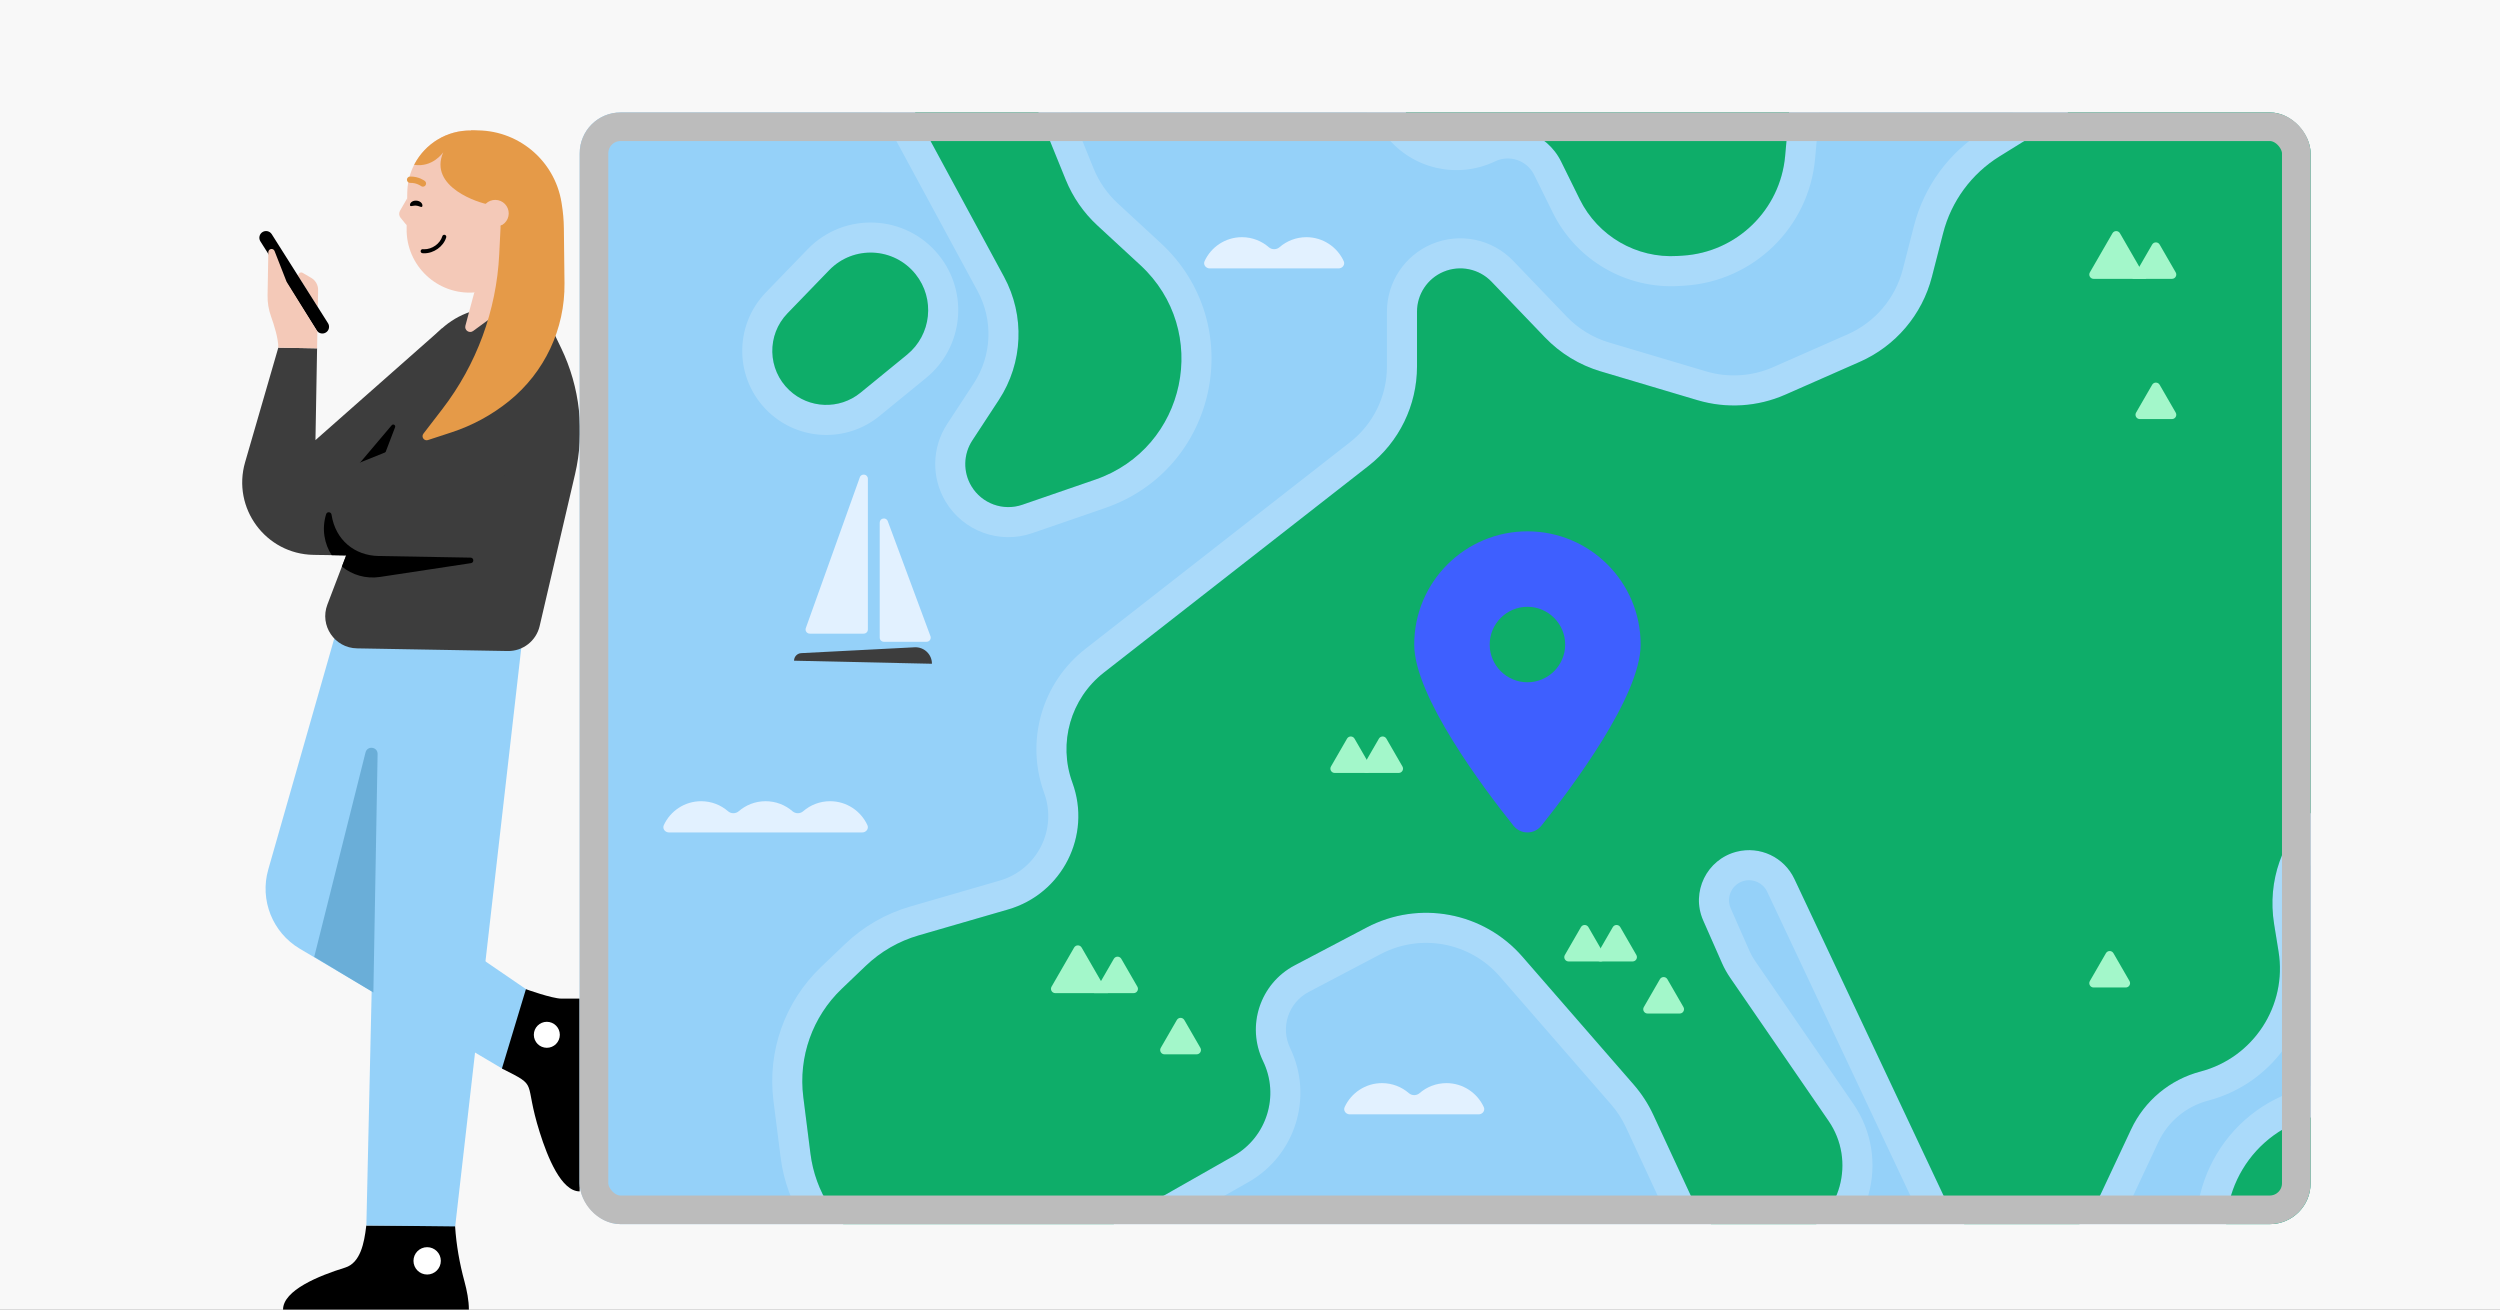 <svg fill="none" height="495" viewBox="0 0 945 495" width="945" xmlns="http://www.w3.org/2000/svg" xmlns:xlink="http://www.w3.org/1999/xlink"><rect x="0" y="0" width="945" height="495" fill="#808080" stroke="none"/><clipPath id="clip0_7872_149"><path d="M0 0H945V495H0Z"/></clipPath><clipPath id="clip1_7872_149"><rect height="420.224" rx="15.449" width="654.283" x="219.123" y="42.499"/></clipPath><g clip-path="url(#clip0_7872_149)"><path d="M0 0H945V495H0Z" fill="#f8f8f8"/><path d="M177.237 495.029 106.991 495.029C106.991 487.743 120.506 482.226 130.458 479.154 136.28 477.358 137.673 469.734 138.402 463.684L138.455 463.246 172.006 463.246 172.026 463.552C172.484 470.632 173.727 477.625 175.589 484.473 176.473 487.737 177.237 491.552 177.237 495.029Z" fill="#000000"/><path d="M161.464 481.773C164.32 481.773 166.635 479.458 166.635 476.602 166.635 473.747 164.32 471.432 161.464 471.432 158.609 471.432 156.294 473.747 156.294 476.602 156.294 479.458 158.609 481.773 161.464 481.773Z" fill="#ffffff"/><path d="M101.403 328.68 127.445 237.522 171.385 242.791 147.397 338.711 210.426 381.832 190.402 404.278 113.295 358.603C102.997 352.485 98.113 340.197 101.403 328.68Z" fill="#95d1f9"/><path d="M219.1 377.479 219.1 450.343C212.177 450.341 206.995 437.478 204.021 428.038 197.68 407.914 204.026 411.096 189.729 403.907L198.797 373.91C198.797 373.91 208.695 377.479 212.238 377.479 215.782 377.479 219.1 377.479 219.1 377.479Z" fill="#000000"/><path d="M211.615 391.156C211.616 388.442 209.417 386.242 206.703 386.241 203.99 386.24 201.789 388.439 201.788 391.153 201.788 393.867 203.987 396.067 206.7 396.068 209.414 396.068 211.614 393.869 211.615 391.156Z" fill="#ffffff"/><path d="M105.203 131.418 119.858 131.678 119.244 166.36 167.213 124.008 165.68 210.575 118.475 209.739C100.436 209.42 87.632 192.057 92.648 174.727L105.196 131.418 105.203 131.418Z" fill="#3d3d3d"/><path d="M120.133 116.096 120.247 109.65C120.281 107.761 119.291 106.005 117.668 105.048L114.422 103.146C113.425 102.562 112.305 103.714 112.926 104.694L120.133 116.096V116.096Z" fill="#f4c9b8"/><path d="M98.428 91.226C97.68 90.043 98.033 88.477 99.216 87.729 100.4 86.981 101.966 87.334 102.714 88.517L123.991 122.18C124.739 123.364 124.386 124.93 123.202 125.678 122.019 126.426 120.453 126.073 119.705 124.889L98.428 91.226Z" fill="#000000"/><path d="M101.429 95.322 101.139 111.702C101.092 114.361 101.525 117.01 102.423 119.522 103.652 122.968 105.26 128.14 105.202 131.412L119.857 131.671 119.97 125.318 108.343 106.541 103.787 94.896C103.303 93.643 101.453 93.979 101.429 95.322V95.322Z" fill="#f4c9b8"/><path d="M143.536 239.773 197.52 240.729 172.059 463.592 138.488 463.213 143.536 239.773Z" fill="#95d1f9"/><path d="M203.986 236.655 217.371 179.235C221.105 163.219 219.256 146.406 212.123 131.587L201.064 108.605 176.227 118.432C168.381 121.54 162.199 127.792 159.188 135.681L123.746 228.536C120.734 236.432 126.471 244.93 134.925 245.08L191.892 246.089C197.64 246.191 202.682 242.263 203.986 236.662L203.986 236.655Z" fill="#3d3d3d"/><path d="M149.34 161.492 143.594 176.551 129.841 182.28 148.069 160.739C148.614 160.096 149.644 160.701 149.34 161.492V161.492Z" fill="#000000"/><path d="M190.306 211.013 143.102 210.176C132.924 209.996 124.821 201.601 124.994 191.423 125.125 184.016 129.675 177.412 136.54 174.649L191.334 152.59" fill="#3d3d3d"/><path d="M123.277 194.355C123.612 193.294 125.144 193.427 125.316 194.523 126.784 204.197 134.13 210.01 143.103 210.169L177.884 210.785C179.168 210.808 179.293 212.674 178.025 212.869L143.628 218.088C138.286 218.895 133.124 217.329 129.236 214.165L130.845 209.952 125.38 209.855C124.009 207.73 123.044 205.29 122.644 202.622 122.213 199.789 122.461 196.968 123.284 194.349L123.277 194.355Z" fill="#000000"/><path d="M118.77 361.702 141.137 375.163 142.734 285.021C142.783 282.266 138.84 281.743 138.169 284.416L118.77 361.702Z" fill="#6aaed8"/><g fill="#f4c9b8"><path d="M200.92 108.943 201.547 73.552C201.779 60.411 191.314 49.564 178.169 49.331 165.024 49.098 154.181 59.564 153.949 72.709L153.706 86.39C153.458 100.398 165.305 111.588 179.275 110.549"/><path d="M153.908 74.976 151.199 79.666C150.717 80.508 150.795 81.556 151.409 82.313L153.732 85.173 154.698 80.09 153.913 74.976 153.904 74.976 153.908 74.976Z"/><path d="M200.92 108.943 191.906 102.966 179.281 110.548 175.922 123.117C175.464 124.832 177.417 126.163 178.849 125.115L200.92 108.943Z"/></g><path d="M201.454 70.971C200.38 59.02 190.442 49.548 178.169 49.331 168.903 49.167 160.781 54.319 156.713 61.978 156.655 62.089 156.597 62.2 156.541 62.31 163.507 63.363 167.347 57.852 167.562 57.532 161.797 70.701 181.184 76.886 185.159 77.367 185.574 78.193 185.987 79.058 186.408 79.938 189.483 86.375 192.981 93.696 201.182 93.853L201.542 73.552C201.557 72.694 201.527 71.833 201.454 70.971Z" fill="#e59a48"/><path d="M182.101 80.567C182.151 77.749 184.472 75.509 187.29 75.559 190.107 75.609 192.347 77.93 192.298 80.747 192.248 83.565 189.926 85.805 187.109 85.755 184.292 85.705 182.051 83.384 182.101 80.567Z" fill="#f4c9b8"/><path d="M159.833 70.557C160.194 70.564 160.559 70.404 160.805 70.095 161.211 69.574 161.12 68.826 160.599 68.42 160.509 68.344 158.301 66.643 154.984 66.737 154.325 66.752 153.8 67.305 153.819 67.964 153.842 68.623 154.378 69.148 155.046 69.129 157.473 69.058 159.106 70.294 159.126 70.309 159.332 70.47 159.584 70.553 159.833 70.557Z" fill="#e59a48"/><path d="M154.969 77.394C154.888 78.359 156.011 77.621 157.312 77.73 158.612 77.84 159.596 78.755 159.677 77.79 159.758 76.826 158.77 75.955 157.47 75.845 156.17 75.736 155.05 76.429 154.969 77.394Z" fill="#000000"/><path d="M159.832 94.192C159.401 94.123 159.042 94.488 159.004 94.884 158.962 95.298 159.274 95.674 159.688 95.712 159.879 95.729 160.075 95.741 160.267 95.744 163.961 95.81 167.646 93.166 168.672 89.724 168.727 89.529 168.705 89.324 168.608 89.143 168.511 88.963 168.351 88.833 168.152 88.773 168.087 88.75 168.021 88.744 167.947 88.743 167.603 88.737 167.298 88.963 167.2 89.293 166.365 92.109 163.334 94.272 160.286 94.218 160.133 94.215 159.985 94.217 159.832 94.192Z" fill="#000000"/><g clip-path="url(#clip1_7872_149)"><rect fill="#95d1f9" height="420.224" rx="15.449" width="654.283" x="219.123" y="42.499"/><path clip-rule="evenodd" d="M-690.199-657.925-705.155-639.517C-729.217-609.903-774.523-610.212-798.179-640.152L-812.086-657.754C-832.479-683.564-828.107-721.017-802.315-741.435L-794.861-747.336C-782.521-757.105-766.818-761.597-751.178-759.831L-730.109-757.452C-702.752-754.363-681.07-732.939-677.655-705.62L-677.315-702.903C-675.3-686.781-679.953-670.534-690.199-657.925ZM-277.681 1067.39C-276.047 1068.56-274.321 1069.59-272.519 1070.48L-83.785 1163.32C-57.096 1176.45-44.172 1207.25-53.498 1235.49L-101.282 1380.21C-104.487 1389.92-110.133 1398.63-117.678 1405.53L-250.273 1526.66C-254.449 1530.48-257.691 1535.2-259.749 1540.47L-298.881 1640.65C-301.445 1647.21-305.153 1653.27-309.831 1658.54L-490.945 1862.5C-499.903 1872.58-502.638 1886.76-498.075 1899.46L-436.641 2070.4C-426.72 2098.01-441.869 2128.3-469.905 2136.93-493.809 2144.29-519.539 2133.37-530.865 2111.07L-627.947 1919.94C-633.062 1909.87-635.21 1898.56-634.141 1887.31L-594.708 1472.4C-593.78 1462.64-596.776 1452.92-603.033 1445.37L-816.114 1188.42C-834.852 1165.83-834.348 1132.95-814.927 1110.94L-765.914 1055.39C-751.565 1039.13-754.278 1014.06-771.773 1001.24L-884.178 918.901C-886.445 917.24-888.895 915.843-891.479 914.739L-1087.98 830.765C-1100.29 825.503-1110.48 816.246-1116.89 804.487L-1240 578.668C-1240.75 577.287-1241.58 576.777-1242.24 576.54-1243.04 576.256-1244.1 576.205-1245.23 576.56-1246.36 576.916-1247.2 577.57-1247.69 578.258-1248.09 578.832-1248.48 579.727-1248.3 581.289-1244.77 612.548-1288.33 623.801-1300.38 594.744L-1370.12 426.604C-1374.21 416.737-1375.22 405.86-1373.01 395.408L-1329.44 189.337C-1328.57 185.221-1328.41 180.986-1328.97 176.815L-1348.59 30.228C-1349.25 25.301-1350.9 20.559-1353.44 16.286L-1478.81-194.753C-1489.35-212.505-1512.42-218.141-1529.96-207.252L-1696.7-103.757C-1711.27-94.715-1730.29-97.94-1741.06-111.278-1753.12-126.2-1750.44-148.134-1735.15-159.72L-1722.68-169.176C-1714.23-175.573-1710.43-186.388-1712.99-196.663L-1743.64-319.239C-1748.2-337.479-1743.89-356.802-1732-371.37L-1601.32-531.564C-1600.21-532.922-1599.2-534.358-1598.3-535.86L-1506.52-688.371C-1486.26-722.036-1439.54-727.231-1412.38-698.838L-1227.33-505.376C-1219.56-497.246-1208.49-493.111-1197.29-494.145L-1112-502.018C-1102.22-502.92-1092.37-501.393-1083.33-497.57L-993.848-459.763C-982.155-454.822-968.648-460.017-963.28-471.52-958.648-481.447-961.456-493.256-970.06-500.035L-973.759-502.949C-998.157-522.172-1000.51-558.303-978.804-580.523L-962.895-596.81C-941.665-618.546-907.483-620.833-883.546-602.119L-823.235-554.965C-819.375-551.948-814.952-549.729-810.225-548.44L-780.633-540.368C-750.823-532.237-732.17-502.673-737.665-472.267L-748.465-412.506C-752.255-391.532-737.529-371.722-716.353-369.307L-598.88-355.911C-568.771-352.478-546.031-326.997-546.031-296.693V-291.882C-546.031-271.615-556.33-252.737-573.371-241.767L-794.137-99.649C-814.749-86.379-816.918-57.065-798.483-40.907L-671.369 70.504C-649.526 89.649-615.151 77.2-610.633 48.508L-597.122-37.278C-593.767-58.58-579.168-76.408-558.946-83.897L-523.513-97.021C-496.253-107.117-465.686-96.075-451.172-70.888L-308.045 177.479C-290.857 207.305-302.437 245.448-333.305 260.684L-557.368 371.28C-566.671 375.872-573.61 384.17-576.482 394.138L-596.411 463.305C-600.909 478.914-611.582 492.01-625.961 499.566L-698.003 537.418C-707.317 542.312-714.098 550.952-716.637 561.164L-726.346 600.203C-739.694 653.879-812.603 662.004-837.441 612.583L-846.921 593.719C-854.67 578.301-872.075 570.318-888.816 574.503L-997.064 601.565C-1016.93 606.531-1028.94 626.73-1023.83 646.557L-1003.83 724.03C-998.653 744.111-977.937 755.972-957.996 750.274L-921.704 739.905C-892.088 731.444-863.43 755.923-867.158 786.498-868.427 796.902-861.573 806.563-851.334 808.803L-844.963 810.196C-825.484 814.457-810.372 829.843-806.462 849.395L-803.138 866.015C-800.885 877.283-793.507 886.856-783.186 891.907L-732.987 916.472C-725.307 920.231-716.559 921.204-708.241 919.224L-567.164 885.657C-550.401 881.669-532.733 885.13-518.714 895.148L-277.681 1067.39ZM-62.105-792.934C-53.503-798.796-43.516-802.303-33.138-803.106L185.952-820.058C214.736-822.285 240.979-803.562 248.237-775.619L266.644-704.759C269.735-692.862 269.071-680.301 264.745-668.796L206.349-513.497C205.016-509.952 204.237-506.223 204.04-502.441L194.223-314.517C193.332-297.458 185.164-281.602 171.793-270.971L-93.652-59.942C-121.184-38.054-161.585-44.643-180.736-74.146L-203.991-109.971C-210.262-119.633-213.6-130.904-213.6-142.423V-253.164C-213.6-259.571-212.567-265.935-210.541-272.012L-153.442-443.309C-148.764-457.344-152.925-472.815-164.012-482.61L-260.489-567.836C-289.625-593.573-286.719-639.865-254.594-661.757L-62.105-792.934ZM775.876 562.437 892.561 581.295C900.483 582.576 908.601 581.859 916.177 579.211L950.687 567.146C970.18 560.332 979.609 538.246 971.049 519.454 964.303 504.647 948.267 496.415 932.304 499.566L893.519 507.221C872.821 511.306 852.167 499.983 844.48 480.337 835.338 456.976 847.75 430.739 871.609 422.988L922.533 406.446C929.266 404.259 936.397 403.581 943.422 404.459L983.435 409.462C1009.03 412.662 1032.61 395.166 1036.97 369.746L1037.4 367.205C1041.78 341.65 1025.18 317.202 999.81 311.852L917.197 294.431C884.049 287.441 854.21 315.898 859.622 349.34L861.296 359.682C864.608 380.145 851.835 399.777 831.785 405.04 820.241 408.07 810.637 416.068 805.568 426.874L793.548 452.495C790.062 459.926 783.884 465.755 776.263 468.804 760.358 475.165 742.251 468.038 734.951 452.541L678.274 332.226C674.407 324.016 665.26 319.703 656.466 321.942 645.12 324.831 639.086 337.221 643.808 347.935L650.913 364.06C651.766 365.995 652.798 367.845 653.996 369.588L691.186 423.683C701.616 438.854 695.915 459.761 679.226 467.536 664.304 474.488 646.573 468.012 639.645 453.079L624.941 421.383C623.033 417.27 620.554 413.446 617.578 410.024L575.473 361.62C560.79 344.741 536.428 340.171 516.627 350.582L489.389 364.903C476.291 371.79 471.01 387.819 477.449 401.142 483.737 414.151 478.863 429.807 466.303 436.948L390.708 479.928C375.26 488.71 356.235 488.289 341.191 478.832L328.536 470.877C316.304 463.187 308.163 450.421 306.351 436.087L303.646 414.697C301.728 399.522 307.12 384.336 318.178 373.769L327.305 365.049C332.919 359.684 339.746 355.754 347.204 353.592L381.076 343.776C401.53 337.849 412.685 315.836 405.369 295.837 399.889 280.856 404.696 264.05 417.268 254.233L517.301 176.117C528.868 167.085 535.629 153.228 535.629 138.552V117.809C535.629 111.236 539.562 105.3 545.616 102.739 551.867 100.094 559.103 101.583 563.801 106.482L583.991 127.531C589.778 133.563 597.032 137.989 605.044 140.373L641.642 151.266C652.608 154.529 664.378 153.789 674.849 149.177L702.988 136.782C716.531 130.817 726.587 118.965 730.267 104.632L734.504 88.129C737.597 76.084 745.222 65.698 755.789 59.139L778.554 45.01C782.552 42.528 785.492 38.657 786.81 34.139 788.903 26.96 786.611 19.22 780.946 14.339L751.385-11.129C743.872-17.601 740.185-27.465 741.607-37.279 744.382-56.423 727.999-72.876 708.844-70.174 695.494-68.292 685.2-57.46 683.999-44.031L674.788 58.935C672.962 79.348 656.501 95.367 636.045 96.636L634.108 96.757C618.59 97.72 604.012 89.269 597.136 75.325L590.11 61.079C584.665 50.037 571.351 45.428 560.244 50.74 550.862 55.227 539.628 52.695 533.078 44.617L517.671 25.614C505.317 10.378 503.419-10.822 512.87-28.01L625.665-233.152C629.31-239.781 634.462-245.459 640.706-249.729L728.129-309.515C743.161-319.795 762.701-320.734 778.649-311.942L924.24-231.68C931.475-227.692 935.968-220.084 935.968-211.823 935.968-202.046 929.7-193.37 920.418-190.298L874.256-175.019C861.068-170.654 855.43-155.107 862.756-143.304 868.011-134.836 878.402-131.096 887.848-134.272L935.59-150.323C951.731-155.75 962.604-170.877 962.604-187.906 962.604-196.847 965.626-205.525 971.179-212.532L983.212-227.716C991.091-237.659 1002.57-244.098 1015.16-245.638L1127.81-259.419C1137.57-260.613 1146.73-264.761 1154.06-271.306L1178.56-293.164C1192.98-306.03 1198.33-326.259 1192.16-344.572L1184.34-367.755C1178.92-383.853 1184.87-401.595 1198.9-411.165 1208.14-417.461 1219.68-419.359 1230.44-416.352L1270.83-405.07C1292.08-399.135 1314.65-408.371 1325.64-427.501L1459.79-661.012C1466.44-672.577 1477.57-680.875 1490.55-683.935L1552.26-698.477C1564.22-701.296 1576.8-699.444 1587.44-693.301L1669.58-645.879C1679.74-640.016 1687.41-630.654 1691.16-619.544L1698.15-598.865C1707.01-572.66 1736.04-559.252 1761.73-569.501L1842.1-601.566C1854.97-606.7 1869.42-606.053 1881.78-599.79L1951.45-564.487C1968.13-556.035 1988.19-557.982 2002.93-569.483L2104.35-648.61C2115.51-657.323 2129.95-660.687 2143.82-657.811L2378.79-609.084C2391.62-606.424 2404.98-609.096 2415.8-616.485L2492.55-668.915C2504.01-676.742 2518.28-679.256 2531.73-675.815L2602.27-657.756C2606.68-656.627 2611.22-656.128 2615.77-656.274L2716.07-659.482C2754.46-660.71 2778.82-618.755 2758.72-586.022L2734.12-545.975C2723.63-528.891 2724.8-507.098 2737.06-491.234L2754.9-468.148C2764.48-455.742 2767.44-439.45 2762.83-424.465L2742.1-357.073C2737.96-343.613 2728.14-332.635 2715.22-327.02L2649.11-298.277C2626.32-288.366 2614.79-262.754 2622.47-239.115L2684.54-48.331C2689.93-31.738 2682.61-13.669 2667.17-5.525 2650.37 3.345 2629.56-2.435 2619.74-18.703L2572.78-96.48C2565.73-108.15 2563.95-122.256 2567.88-135.31L2580.27-176.499C2586.48-197.134 2577.91-219.352 2559.45-230.473 2541.64-241.205 2518.91-239.006 2503.49-225.06L2473.42-197.877C2462.15-187.681 2446.73-183.396 2431.81-186.315L2412.04-190.182C2394.29-193.654 2376.09-186.908 2364.9-172.707L2314.45-108.719C2298.67-88.707 2301.18-59.874 2320.18-42.889L2395.74 24.668C2401.92 30.191 2406.57 37.213 2409.24 45.057L2434.93 120.378C2438.09 129.623 2438.36 139.608 2435.71 149.012L2414.42 224.734C2412.47 231.671 2408.99 238.083 2404.23 243.498L2349.17 306.22C2346.45 309.326 2342.84 311.527 2338.83 312.529 2327.29 315.414 2320.68 327.548 2324.52 338.806L2346.77 404.034C2351.05 416.602 2344.83 430.336 2332.55 435.391 2320.7 440.268 2307.09 435.46 2300.93 424.227L2280.12 386.242C2269.35 366.588 2246.15 357.341 2224.81 364.199 2197.82 372.876 2184.7 403.391 2196.98 428.95L2240.29 519.116C2241.92 522.52 2243.15 526.105 2243.95 529.796L2262.67 616.239C2266.4 633.495 2260.41 651.413 2247.05 662.954L2203.5 700.572C2198.77 704.657 2193.29 707.784 2187.37 709.779L2124.77 730.872C2100.27 739.128 2086.63 765.237 2093.86 790.064L2114.27 860.233C2120.71 882.35 2110.04 905.854 2089.15 915.565L2083.52 918.181C2066.39 926.145 2046.02 920.753 2035.07 905.356L2029.9 898.094C2020.85 885.366 2003.48 881.837 1990.18 890.022 1976.22 898.613 1971.88 916.9 1980.48 930.853L2028.01 1007.92C2031.88 1014.2 2031.22 1022.27 2026.39 1027.84 2019.72 1035.52 2007.83 1035.6 2001.06 1028.01L1961.14 983.266C1958.22 979.996 1955.77 976.344 1953.83 972.41L1850.55 762.008C1842.99 746.617 1827.34 736.863 1810.19 736.863 1798.4 736.863 1787.08 741.497 1778.67 749.767L1723.36 804.16C1718.44 808.998 1714.62 814.834 1712.15 821.275L1680 905.075C1678.43 909.157 1676.32 913.008 1673.71 916.52L1643.22 957.665C1639.94 962.09 1635.13 965.138 1629.73 966.218 1619.88 968.188 1609.94 963.3 1605.48 954.299L1515.88 773.416C1514.17 769.967 1512.06 766.734 1509.58 763.788L1455.01 698.869C1445.84 687.965 1432.33 681.669 1418.08 681.669H1391.95C1387.57 681.669 1383.22 681.075 1379.01 679.903L1238.44 640.779C1223.11 636.513 1211.05 654.052 1220.52 666.838 1223.1 670.317 1226.93 672.66 1231.2 673.375L1283.99 682.214C1298.5 684.643 1311.11 693.563 1318.23 706.437L1318.96 707.758C1329.91 727.536 1325.65 752.26 1308.72 767.239L1237.69 830.103C1233.31 833.977 1228.26 837.023 1222.8 839.092L1174.32 857.443C1155.61 864.526 1134.48 859.328 1121.19 844.377L1025.73 736.984C1021.29 731.994 1013.73 731.35 1008.51 735.519 1004.03 739.099 1002.55 745.261 1004.91 750.487L1059.39 871.126C1067.94 890.06 1087.66 901.393 1108.32 899.255L1182.33 891.6C1204.9 889.264 1224.54 906.976 1224.54 929.674 1224.54 937.591 1222.09 945.314 1217.51 951.778L1080.97 1144.82C1076.21 1151.55 1073.26 1159.39 1072.38 1167.58L1046.98 1406.66C1045.86 1417.21 1041.28 1427.11 1033.97 1434.8L841.891 1636.78C832.784 1646.36 820.148 1651.78 806.934 1651.78H757.266C739.2 1651.78 722.648 1641.69 714.377 1625.62L627.416 1456.73C623.899 1449.9 622.064 1442.33 622.064 1434.65V1162.65C622.064 1157.64 621.283 1152.65 619.748 1147.88L593.948 1067.65C590.062 1055.57 581.571 1045.5 570.315 1039.64L519.713 1013.27C513.325 1009.95 506.273 1008.09 499.074 1007.84L279.837 1000.33C260.219 999.659 242.964 987.166 236.202 968.737L191.711 847.484C187.756 836.706 187.775 824.87 191.765 814.105L273.355 593.93C277.393 583.033 285.23 573.96 295.423 568.379L427.925 495.836C432.904 493.11 438.326 491.284 443.941 490.443L560.133 473.031C577.288 470.46 594.502 477.297 605.217 490.938L646.414 543.38C655.56 555.022 669.544 561.819 684.349 561.819H768.18C770.758 561.819 773.331 562.026 775.876 562.437ZM2412.77 250.994 2357.71 313.716C2353.46 318.558 2347.84 321.989 2341.58 323.552 2336.5 324.824 2333.58 330.174 2335.28 335.138L2357.52 400.367C2363.75 418.615 2354.7 438.556 2336.87 445.898 2319.68 452.979 2299.91 445.997 2290.97 429.687L2270.15 391.701C2262 376.824 2244.44 369.825 2228.29 375.016 2207.86 381.584 2197.93 404.683 2207.22 424.03L2250.53 514.196C2252.55 518.403 2254.07 522.832 2255.06 527.392L2273.77 613.836C2278.39 635.155 2270.99 657.294 2254.48 671.553L2210.93 709.171C2205.08 714.217 2198.31 718.081 2191 720.546L2128.4 741.639C2109.67 747.951 2099.24 767.91 2104.77 786.89L2125.18 857.059C2133.19 884.563 2119.92 913.792 2093.94 925.868L2088.31 928.484C2066.22 938.758 2039.93 931.802 2025.81 911.941L2020.64 904.678C2015.06 896.826 2004.34 894.648 1996.14 899.698 1987.53 904.999 1984.84 916.281 1990.15 924.89L2037.68 1001.96C2044.16 1012.47 2043.06 1025.97 2034.97 1035.29 2023.81 1048.14 2003.91 1048.27 1992.58 1035.58L1952.66 990.83C1949.06 986.79 1946.02 982.278 1943.63 977.417L1840.35 767.015C1834.7 755.513 1823 748.225 1810.19 748.225 1801.38 748.225 1792.92 751.688 1786.64 757.867L1731.33 812.261C1727.57 815.959 1724.64 820.421 1722.76 825.345L1690.61 909.145C1688.67 914.189 1686.06 918.946 1682.84 923.286L1652.35 964.431C1647.39 971.119 1640.12 975.727 1631.96 977.359 1617.07 980.337 1602.04 972.949 1595.3 959.342L1505.7 778.46C1504.39 775.822 1502.78 773.351 1500.88 771.099L1446.31 706.18C1439.31 697.844 1428.97 693.031 1418.08 693.031H1391.95C1386.54 693.031 1381.17 692.297 1375.97 690.849L1235.39 651.726C1230.48 650.358 1226.62 655.978 1229.65 660.075 1230.48 661.189 1231.71 661.94 1233.07 662.169L1285.86 671.008C1303.79 674.01 1319.37 685.03 1328.17 700.936L1328.91 702.258C1342.43 726.693 1337.17 757.24 1316.25 775.748L1245.22 838.612C1239.81 843.398 1233.57 847.161 1226.82 849.718L1178.34 868.07C1155.23 876.82 1129.11 870.397 1112.7 851.925L1017.24 744.532C1016.82 744.06 1016.1 743.999 1015.61 744.394 1015.18 744.733 1015.04 745.316 1015.26 745.811L1069.75 866.45C1076.28 880.924 1091.35 889.588 1107.15 887.954L1181.16 880.298C1210.44 877.269 1235.9 900.238 1235.9 929.674 1235.9 939.942 1232.72 949.957 1226.79 958.339L1090.25 1151.38C1086.61 1156.53 1084.35 1162.52 1083.68 1168.78L1058.28 1407.86C1056.89 1420.9 1051.24 1433.12 1042.2 1442.63L850.124 1644.61C838.873 1656.44 823.261 1663.14 806.934 1663.14H757.266C734.945 1663.14 714.494 1650.67 704.276 1630.83L617.314 1461.94C612.969 1453.5 610.702 1444.14 610.702 1434.65V1162.65C610.702 1158.82 610.105 1155.01 608.932 1151.36L583.131 1071.13C580.161 1061.89 573.669 1054.2 565.064 1049.72L514.463 1023.35C509.579 1020.81 504.188 1019.39 498.685 1019.2L279.448 1011.69C255.209 1010.86 233.89 995.42 225.535 972.651L181.044 851.398C176.158 838.081 176.182 823.458 181.111 810.157L262.701 589.982C267.691 576.518 277.373 565.308 289.967 558.413L422.468 485.87C428.621 482.502 435.32 480.246 442.257 479.206L558.449 461.794C579.644 458.618 600.913 467.065 614.152 483.919L655.349 536.361C662.34 545.261 673.031 550.457 684.349 550.457H768.18C771.365 550.457 774.544 550.713 777.689 551.221L894.373 570.079C900.43 571.058 906.635 570.51 912.427 568.485L946.937 556.421C960.122 551.812 966.499 536.874 960.709 524.164 956.147 514.149 945.301 508.582 934.504 510.713L895.719 518.368C869.626 523.518 843.59 509.244 833.899 484.477 822.375 455.027 838.021 421.952 868.098 412.182L919.022 395.64C927.341 392.938 936.152 392.099 944.832 393.185L984.844 398.188C1004.41 400.634 1022.44 387.259 1025.77 367.826L1026.2 365.286 1036.98 367.132 1026.2 365.285C1029.55 345.749 1016.86 327.06 997.465 322.97L914.852 305.549C889.512 300.205 866.701 321.96 870.838 347.525L872.512 357.867C876.759 384.107 860.381 409.281 834.67 416.03 826.385 418.204 819.493 423.945 815.854 431.7L803.834 457.32C799.125 467.359 790.778 475.235 780.483 479.353 758.997 487.947 734.534 478.318 724.672 457.383L667.995 337.068C666.448 333.783 662.788 332.057 659.27 332.953 654.73 334.109 652.315 339.066 654.205 343.353L661.311 359.479C661.877 360.763 662.562 361.993 663.359 363.151L700.549 417.246C714.96 438.207 707.082 467.093 684.024 477.835 663.408 487.441 638.91 478.492 629.338 457.86L614.634 426.165C613.176 423.021 611.28 420.097 609.005 417.481L566.9 369.077C555.676 356.173 537.052 352.68 521.914 360.639L494.676 374.96C487 378.996 483.905 388.39 487.679 396.198 496.569 414.592 489.678 436.728 471.918 446.825L396.323 489.805C377.238 500.656 353.731 500.136 335.144 488.451L322.489 480.496C307.376 470.996 297.318 455.222 295.079 437.513L292.374 416.122C290.004 397.373 296.665 378.611 310.329 365.555L319.455 356.834C326.392 350.206 334.826 345.35 344.042 342.679L377.914 332.863C392.046 328.768 399.753 313.559 394.698 299.74 387.525 280.129 393.817 258.13 410.275 245.278L510.308 167.162C519.117 160.283 524.267 149.729 524.267 138.552V117.809C524.267 106.671 530.931 96.615 541.189 92.275 551.781 87.794 564.04 90.317 572.001 98.617L592.191 119.666C596.615 124.277 602.16 127.661 608.285 129.483L644.883 140.376C653.266 142.871 662.264 142.305 670.269 138.779L698.408 126.384C708.761 121.824 716.449 112.764 719.262 101.806L723.499 85.304C727.32 70.421 736.741 57.589 749.797 49.486L772.562 35.356C774.179 34.352 775.369 32.785 775.902 30.958 776.749 28.053 775.822 24.922 773.53 22.947L743.969-2.521C733.514-11.528 728.384-25.253 730.363-38.908 732.051-50.559 722.081-60.567 710.431-58.924 702.309-57.778 696.046-51.188 695.315-43.019L686.105 59.947C683.779 85.952 662.808 106.36 636.749 107.977L634.812 108.097C614.722 109.344 595.848 98.403 586.945 80.35L579.92 66.105C577.226 60.642 570.64 58.362 565.146 60.99 551.024 67.744 534.112 63.932 524.253 51.773L508.845 32.77C493.582 13.945 491.237-12.248 502.914-33.484L615.709-238.627C620.212-246.816 626.577-253.832 634.292-259.108L721.715-318.894C740.288-331.595 764.43-332.755 784.135-321.892L929.725-241.63C940.585-235.643 947.33-224.224 947.33-211.823 947.33-197.146 937.921-184.123 923.988-179.511L877.826-164.232C871.615-162.177 868.959-154.854 872.409-149.296 874.885-145.307 879.778-143.546 884.227-145.042L931.969-161.093C943.485-164.965 951.242-175.757 951.242-187.906 951.242-199.409 955.13-210.574 962.274-219.589L974.307-234.773C984.042-247.058 998.224-255.013 1013.78-256.916L1126.43-270.697C1133.89-271.61 1140.89-274.781 1146.5-279.785L1171-301.643C1182.02-311.478 1186.11-326.943 1181.39-340.942L1173.58-364.125C1166.52-385.05 1174.26-408.113 1192.5-420.553 1204.51-428.736 1219.51-431.204 1233.5-427.296L1273.89-416.013C1290.13-411.476 1307.39-418.537 1315.79-433.161L1449.94-666.672C1458.15-680.961 1471.91-691.214 1487.95-694.994L1549.65-709.536C1564.43-713.019 1579.97-710.731 1593.12-703.141L1675.26-655.719C1687.81-648.475 1697.29-636.908 1701.93-623.182L1708.91-602.502C1715.68-582.47 1737.88-572.219 1757.52-580.055L1837.89-612.119C1853.79-618.462 1871.65-617.663 1886.92-609.925L1956.58-574.622C1969.33-568.161 1984.67-569.649 1995.94-578.442L2097.36-657.568C2111.16-668.333 2128.99-672.49 2146.12-668.936L2381.1-620.209C2390.91-618.176 2401.12-620.218 2409.39-625.867L2486.14-678.297C2500.3-687.968 2517.94-691.073 2534.54-686.822L2605.08-668.763C2608.46-667.9 2611.93-667.519 2615.41-667.63L2715.7-670.838C2763.14-672.355 2793.24-620.519 2768.4-580.076L2743.81-540.029C2735.78-526.969 2736.68-510.309 2746.05-498.181L2763.89-475.095C2775.73-459.767 2779.39-439.638 2773.69-421.123L2752.96-353.731C2747.84-337.101 2735.71-323.538 2719.75-316.6L2653.65-287.857C2636.22-280.281 2627.4-260.701 2633.28-242.63L2695.34-51.846C2702.45-29.996 2692.8-6.201 2672.48 4.524 2650.35 16.204 2622.95 8.592 2610.01-12.831L2563.05-90.607C2554.35-105.025 2552.15-122.454 2557-138.583L2569.39-179.772C2574.1-195.435 2567.6-212.3 2553.59-220.742 2540.07-228.887 2522.81-227.218 2511.11-216.633L2481.04-189.449C2467.11-176.852 2448.06-171.558 2429.63-175.164L2409.86-179.031C2396.29-181.685 2382.38-176.528 2373.82-165.672L2323.37-101.685C2311.31-86.386 2313.22-64.344 2327.75-51.359L2403.31 16.197C2410.94 23.022 2416.69 31.698 2420 41.389L2445.69 116.71C2449.58 128.133 2449.92 140.47 2446.65 152.088L2425.36 227.81C2422.95 236.381 2418.65 244.303 2412.77 250.994ZM651.102-576.297 646.317-572.509C617.447-549.656 574.967-558.186 557.157-590.413L555.981-592.541C539.793-621.834 550.891-658.71 580.558-674.202L638.978-704.709C648.606-709.737 659.958-710.273 670.017-706.175 688.421-698.678 697.598-677.966 690.786-659.297L670.099-602.6C666.321-592.244 659.745-583.139 651.102-576.297ZM567.102-595.908C581.516-569.825 615.898-562.921 639.265-581.418L644.05-585.206C651.045-590.743 656.368-598.113 659.426-606.494L680.113-663.191C684.829-676.119 678.475-690.462 665.731-695.653 658.765-698.49 650.904-698.119 644.237-694.638L585.817-664.13C561.806-651.592 552.823-621.745 565.925-598.037L567.102-595.908ZM1074.68-573.313 1065.59-580.131C1070.39-586.518 1076.41-591.878 1083.31-595.892L1089.03-586.07C1083.44-582.821 1078.56-578.483 1074.68-573.313ZM1073.54-459.981 1103.45-543.17C1106.45-551.508 1112.37-558.475 1120.12-562.778L1136.85-572.074C1145.79-577.036 1148.83-588.409 1143.58-597.171 1138.49-605.648 1127.54-608.466 1118.99-603.497L1089.03-586.07 1083.31-595.892 1113.28-613.319C1127.2-621.412 1145.04-616.822 1153.32-603.015 1161.88-588.745 1156.92-570.222 1142.37-562.142L1125.63-552.845C1120.29-549.879 1116.21-545.075 1114.14-539.326L1084.23-456.137C1081.5-448.529 1081.34-440.234 1083.78-432.526L1096.17-393.405C1101.64-376.117 1092.12-357.655 1074.87-352.088 1058.89-346.935 1041.6-354.608 1034.7-369.908L1018.11-406.718C1014.63-414.418 1012.84-422.769 1012.84-431.215V-489.925C1012.84-502.822 1017.02-515.371 1024.76-525.688L1065.59-580.131 1074.68-573.313 1033.85-518.87C1027.59-510.52 1024.2-500.363 1024.2-489.925V-431.215C1024.2-424.379 1025.65-417.62 1028.46-411.388L1045.06-374.578C1049.58-364.552 1060.91-359.525 1071.38-362.901 1082.69-366.549 1088.92-378.647 1085.34-389.974L1072.95-429.096C1069.75-439.178 1069.96-450.03 1073.54-459.981ZM1391.16-754.738C1383.02-732.265 1356.8-722.291 1335.79-733.675L1277.77-765.1C1264.4-772.345 1258.95-788.733 1265.32-802.544 1270.87-814.569 1283.9-821.27 1296.91-818.792L1361.72-806.445C1385.35-801.942 1399.35-777.36 1391.16-754.738ZM1341.2-743.665C1356.1-735.59 1374.7-742.665 1380.48-758.606 1386.29-774.653 1376.36-792.09 1359.59-795.283L1294.78-807.63C1286.9-809.132 1279-805.071 1275.64-797.784 1271.78-789.413 1275.08-779.482 1283.19-775.091L1341.2-743.665ZM2490.27 79.919 2508.21 124.77C2510.83 131.32 2510.89 138.616 2508.37 145.209 2498.76 170.44 2462.57 168.918 2455.11 142.97L2433.14 66.563C2429.89 55.274 2435.77 43.369 2446.71 39.088 2457.67 34.799 2470.09 39.575 2475.36 50.1L2490.27 79.919ZM2479.89 84.578 2497.66 128.989C2499.22 132.891 2499.25 137.237 2497.76 141.165 2492.03 156.194 2470.47 155.287 2466.03 139.831L2444.06 63.424C2442.43 57.772 2445.38 51.812 2450.85 49.669 2456.34 47.522 2462.56 49.913 2465.19 55.182L2479.89 84.578ZM2450.77 493.043 2431.26 517.123C2420.16 530.813 2400.94 534.74 2385.36 526.495 2366.37 516.441 2359.97 492.34 2371.47 474.185L2383.67 454.92C2387.79 448.415 2393.16 442.796 2399.48 438.391L2463.83 393.508C2476.68 384.543 2482.46 368.433 2478.25 353.34L2452.91 262.643C2447.07 241.723 2459.05 219.975 2479.86 213.733 2493.13 209.749 2507.52 212.948 2517.86 222.18L2529.7 232.751C2546.77 247.986 2542 275.825 2520.84 284.513 2516.63 286.243 2514.61 291.059 2516.34 295.274L2550.59 378.943C2562.54 408.134 2549.67 441.58 2521.25 455.243L2463.45 483.023C2458.53 485.384 2454.2 488.807 2450.77 493.043ZM-174.194-781.514-452.869-542.276C-471.814-526.013-498.888-523.281-520.7-535.433L-562.825-558.902C-577.05-566.827-585.868-581.833-585.868-598.117-585.868-622.909-565.77-643.007-540.977-643.007H-531.773C-525.537-643.007-519.442-644.866-514.268-648.345L-483.006-669.366C-468.901-678.85-463.106-696.747-468.973-712.699L-483.849-753.142C-493.06-778.185-484.504-806.299-462.904-821.965L-389.8-874.985C-379.625-882.365-367.377-886.339-354.807-886.339L-213.017-886.339C-157.705-886.339-132.225-817.543-174.194-781.514ZM1720.8 957.596 1707.69 975.71C1700.61 985.499 1686.62 987.029 1677.59 979.003 1670.34 972.558 1668.63 961.899 1673.5 953.507L1684.71 934.167C1691.39 922.656 1706.8 919.892 1717.06 928.366 1725.82 935.599 1727.45 948.392 1720.8 957.596ZM-591.612-699.812-615.303-737.946C-626.571-756.083-618.197-779.991-598.074-787.133-585.692-791.527-571.885-788.268-562.774-778.801L-531.646-746.452C-514.507-728.641-518.542-699.49-539.874-687.004-557.741-676.546-580.687-682.226-591.612-699.812ZM-787.809-738.428-795.263-732.526C-816.137-716.001-819.677-685.688-803.171-664.798L-789.264-647.196C-770.117-622.963-733.448-622.713-713.973-646.682L-699.017-665.089C-690.725-675.296-686.958-688.445-688.589-701.494L-688.929-704.211C-691.693-726.321-709.242-743.662-731.384-746.162L-752.453-748.541C-765.111-749.97-777.821-746.335-787.809-738.428ZM-591.997-484.322-595.976-472.211C-603.956-447.923-628.467-433.094-653.685-437.297-682.853-442.158-702.035-470.417-695.786-499.319L-693.092-511.779C-687-539.953-659.313-557.932-631.097-552.035-600.481-545.637-582.234-514.036-591.997-484.322ZM-749.177 701.553-585.435 753.13C-569.257 758.226-560.104 775.305-564.821 791.598-569.677 808.372-587.346 817.904-604.031 812.751L-768.06 762.095C-785.705 756.646-794.979 737.331-788.198 720.154-782.087 704.675-765.05 696.554-749.177 701.553ZM-467.946-311.271-549.309-361.425C-590.463-386.793-585.881-448.026-541.41-466.988L-493.221-487.534C-471.084-496.973-445.443-492.173-428.219-475.366L-307.391-357.461C-296.812-347.138-290.446-333.252-289.529-318.5L-279.925-163.96C-277.793-129.655-305.041-100.661-339.412-100.661H-396.941C-431.081-100.661-458.245-129.282-456.462-163.376L-450.47-277.952C-449.766-291.418-456.467-304.195-467.946-311.271ZM219.586-115.305 174.852-111.236C153.318-109.278 133.468-123.008 127.703-143.849 119.092-174.981 145.318-204.694 177.279-200.015L190.079-198.141C191.538-197.928 193.011-197.821 194.486-197.821H215.841C246.575-197.821 266.564-165.477 252.82-137.989 246.417-125.183 233.844-116.601 219.586-115.305ZM369.534 110.027 334.38 45.089C326.067 29.732 331.071 10.56 345.828 1.225 363.318-9.838 386.556-2.379 394.34 16.796L413.362 63.655C415.404 68.683 418.53 73.2 422.518 76.881L438.76 91.874C471.886 122.454 460.381 177.32 417.76 192.016L390.159 201.533C377.813 205.79 364.173 200.823 357.455 189.626 352.001 180.537 352.227 169.129 358.036 160.263L368.069 144.948C374.939 134.462 375.502 121.052 369.534 110.027ZM350.044 142.877 332.453 157.244C320.091 167.34 302.159 166.701 290.547 155.752 277.661 143.602 277.193 123.263 289.505 110.533L305.295 94.208C319.17 79.863 342.486 80.959 354.954 96.541 366.299 110.72 364.109 131.391 350.044 142.877ZM1452.21-751.755 1457.73-743.462C1469.86-725.264 1464.04-700.598 1445.05-689.747 1421.72-676.414 1392.32-691.041 1388.88-717.694L1387.61-727.577C1385.76-741.895 1392.79-755.901 1405.37-762.979 1421.51-772.062 1441.93-767.169 1452.21-751.755ZM2300.39 823.657 2360.23 889.223C2370.25 900.205 2375.81 914.535 2375.81 929.403V961.711C2375.81 982.502 2358.95 999.357 2338.16 999.357 2320.32 999.357 2304.92 986.827 2301.3 969.353L2295.13 939.604C2294.24 935.287 2292.58 931.166 2290.23 927.435L2249.35 862.537C2239.2 846.427 2245.16 825.077 2262.19 816.562 2275.08 810.119 2290.68 813.017 2300.39 823.657ZM2222.59 1018.16 2235.7 1029.68C2250.05 1042.28 2257.49 1061 2255.71 1080.02L2253.17 1107.09C2251.85 1121.26 2245.49 1134.49 2235.26 1144.38L2233.44 1146.14C2212.87 1166.02 2181.07 1168.49 2157.69 1152.01L2129.58 1132.2C2105.1 1114.96 2097.22 1082.24 2111.15 1055.74L2119.8 1039.29C2126.55 1026.45 2137.75 1016.51 2151.31 1011.34L2162.01 1007.25C2182.66 999.374 2205.98 1003.57 2222.59 1018.16ZM1979.84 1034.58 2060.11 1115.4C2070.21 1125.57 2074.55 1140.13 2071.65 1154.17L2070.7 1158.76C2066.66 1178.36 2048.04 1191.41 2028.24 1188.52 2019.02 1187.18 2010.62 1182.48 2004.66 1175.32L1927.26 1082.44C1913.72 1066.19 1917.26 1041.78 1934.86 1030.05 1949.01 1020.61 1967.86 1022.51 1979.84 1034.58ZM2138.67 1180.73 2248.81 1203.58C2260.51 1206.01 2268.9 1216.31 2268.9 1228.26 2268.9 1244.18 2254.33 1256.11 2238.72 1252.98L2128.44 1230.81C2115.05 1228.11 2106.14 1215.37 2108.22 1201.87 2110.45 1187.4 2124.34 1177.76 2138.67 1180.73ZM2508.81 1100.13 2713.27 1159.61C2732.47 1165.2 2746.48 1181.7 2748.88 1201.55 2753.29 1238.09 2717.98 1266.67 2683.16 1254.75L2640.3 1240.07C2636.45 1238.75 2632.41 1238.08 2628.35 1238.08H2597.74C2583.49 1238.08 2569.71 1232.97 2558.9 1223.68L2479.04 1155.08C2467.93 1145.53 2464.73 1129.64 2471.28 1116.53 2478.19 1102.72 2493.98 1095.82 2508.81 1100.13ZM2639.2 1295.17 2751.36 1531.68C2756.85 1543.24 2758.46 1556.26 2755.97 1568.82L2723.85 1730.75C2722.26 1738.76 2719.04 1746.36 2714.39 1753.07L2680.93 1801.39C2669.8 1817.47 2651.49 1827.07 2631.93 1827.07H2582.41C2564.17 1827.07 2546.94 1818.72 2535.64 1804.41L2431.48 1672.55C2421.79 1660.27 2405.4 1655.45 2390.6 1660.51L2214.96 1720.6C2200.58 1725.52 2184.85 1724.76 2171.01 1718.47L2167.65 1716.94C2146.37 1707.27 2132.71 1686.05 2132.71 1662.68V1486.1C2132.71 1461.33 2148.03 1439.14 2171.19 1430.37L2316.83 1375.16C2320.7 1373.7 2324.29 1371.59 2327.46 1368.93L2424.85 1287.22C2443.96 1271.17 2471.05 1268.74 2492.72 1281.12L2498.05 1284.17C2511.92 1292.09 2522.02 1305.25 2526.1 1320.69L2532.45 1344.72C2536.15 1358.73 2550.11 1367.43 2564.32 1364.59 2577.13 1362.03 2586.35 1350.78 2586.35 1337.72V1307.07C2586.35 1291.74 2598.78 1279.31 2614.11 1279.31 2624.83 1279.31 2634.6 1285.49 2639.2 1295.17ZM2573.32 1849.48 2585.04 1851.21C2621.21 1856.53 2635.15 1901.34 2608.38 1926.24 2596.12 1937.65 2578.41 1941.02 2562.81 1934.92L2551.78 1930.6C2547.86 1929.07 2544.2 1926.96 2540.91 1924.35 2507.08 1897.5 2530.59 1843.19 2573.32 1849.48ZM2961.35 1845.45 2967.36 1819.76C2976.9 1778.94 3028.79 1766.31 3056.03 1798.18 3070.46 1815.06 3072.34 1839.33 3060.68 1858.24L3026.52 1913.63C3020.93 1922.69 3011.06 1928.2 3000.42 1928.2 2986.76 1928.2 2974.75 1919.18 2970.96 1906.06L2962.14 1875.59C2959.3 1865.78 2959.03 1855.4 2961.35 1845.45ZM2973.19 1957.29 2920.18 2051.09C2907.09 2074.24 2877.91 2082.71 2854.46 2070.15 2823.26 2053.43 2819.58 2010.15 2847.5 1988.4L2932.5 1922.19C2943.08 1913.95 2958.07 1914.58 2967.92 1923.67 2977.27 1932.3 2979.45 1946.22 2973.19 1957.29ZM1114.07 1327.93 1132.8 1317.32C1159.36 1302.27 1193.08 1311.72 1207.96 1338.36 1217.33 1355.16 1217.25 1375.63 1207.75 1392.35L1157.47 1480.84C1151.04 1492.17 1139.02 1499.16 1126 1499.16 1107.02 1499.16 1091.26 1484.5 1089.89 1465.57L1084.01 1384.08C1082.35 1361.13 1094.05 1339.27 1114.07 1327.93ZM-181.594-790.135-460.27-550.897C-475.603-537.734-497.516-535.523-515.17-545.358L-557.295-568.827C-567.92-574.747-574.506-585.955-574.506-598.117-574.506-616.634-559.495-631.645-540.977-631.645H-531.773C-523.278-631.645-514.977-634.177-507.928-638.917L-476.666-659.937C-458.215-672.344-450.634-695.754-458.31-716.621L-473.185-757.064C-480.64-777.333-473.716-800.088-456.233-812.767L-383.129-865.788C-374.894-871.761-364.981-874.977-354.807-874.977L-213.017-874.977C-168.249-874.977-147.627-819.296-181.594-790.135ZM-605.652-743.942-581.961-705.808C-574.286-693.453-558.165-689.462-545.613-696.81-530.627-705.581-527.793-726.061-539.833-738.573L-570.962-770.923C-576.978-777.175-586.097-779.327-594.274-776.425-607.563-771.709-613.093-755.92-605.652-743.942ZM-606.77-475.758-602.791-487.868C-595.143-511.146-609.438-535.902-633.422-540.913-655.525-545.533-677.214-531.449-681.986-509.377L-684.68-496.918C-689.558-474.357-674.585-452.299-651.817-448.504-632.133-445.224-613-456.799-606.77-475.758ZM-1701.97-199.419-1732.62-321.995C-1736.31-336.758-1732.82-352.397-1723.2-364.188L-1592.52-524.382C-1591.07-526.159-1589.74-528.037-1588.56-530.002L-1496.79-682.512C-1480.39-709.76-1442.57-713.965-1420.59-690.984L-1235.54-497.522C-1225.37-486.888-1210.9-481.478-1196.25-482.831L-1110.96-490.704C-1103.04-491.434-1095.07-490.198-1087.75-487.104L-998.27-449.297C-980.947-441.977-960.937-449.673-952.984-466.715-946.121-481.421-950.281-498.916-963.028-508.959L-966.728-511.874C-985.821-526.918-987.66-555.194-970.675-572.584L-954.767-588.871C-937.584-606.464-909.918-608.315-890.545-593.168L-830.234-546.014C-825.184-542.067-819.399-539.165-813.215-537.478L-783.623-529.406C-759.496-522.826-744.398-498.898-748.846-474.288L-759.646-414.527C-764.604-387.091-745.341-361.177-717.641-358.018L-600.167-344.622C-575.798-341.843-557.393-321.22-557.393-296.693V-291.882C-557.393-275.479-565.729-260.199-579.521-251.32L-800.287-109.202C-827.25-91.845-830.087-53.499-805.972-32.363L-678.858 79.049C-650.285 104.092-605.32 87.808-599.409 50.276L-585.898-35.511C-583.183-52.751-571.367-67.181-555-73.243L-519.567-86.366C-497.504-94.537-472.764-85.6-461.016-65.215L-317.889 183.152C-303.978 207.292-313.35 238.164-338.334 250.496L-562.397 361.091C-574.566 367.098-583.643 377.952-587.4 390.993L-607.329 460.16C-610.969 472.792-619.608 483.393-631.246 489.507L-703.287 527.36C-715.472 533.762-724.342 545.064-727.664 558.422L-737.372 597.461C-748.176 640.904-807.186 647.48-827.289 607.481L-836.769 588.617C-846.906 568.448-869.673 558.005-891.572 563.48L-999.82 590.542C-1025.81 597.038-1041.52 623.46-1034.83 649.396L-1014.84 726.869C-1008.06 753.137-980.959 768.652-954.874 761.199L-918.583 750.83C-896.785 744.602-875.693 762.619-878.437 785.123-880.415 801.345-869.727 816.41-853.762 819.902L-847.391 821.296C-832.32 824.593-820.629 836.496-817.603 851.624L-814.28 868.243C-811.332 882.983-801.682 895.506-788.18 902.113L-737.981 926.678C-727.935 931.594-716.492 932.867-705.611 930.278L-564.534 896.711C-550.967 893.482-536.667 896.284-525.32 904.392L-284.287 1076.64C-282.15 1078.16-279.891 1079.51-277.534 1080.67L-88.8 1173.52C-67.199 1184.15-56.739 1209.07-64.287 1231.93L-112.071 1376.65C-114.665 1384.5-119.235 1391.56-125.342 1397.14L-257.936 1518.28C-263.399 1523.27-267.64 1529.45-270.332 1536.34L-309.465 1636.52C-311.54 1641.83-314.54 1646.73-318.327 1651L-499.441 1854.95C-511.159 1868.15-514.736 1886.69-508.767 1903.3L-447.333 2074.24C-439.605 2095.75-451.406 2119.35-473.247 2126.07-491.868 2131.8-511.911 2123.3-520.735 2105.93L-617.816 1914.8C-621.956 1906.65-623.695 1897.49-622.83 1888.39L-583.396 1473.48C-582.183 1460.71-586.102 1447.99-594.287 1438.12L-807.368 1181.17C-822.534 1162.88-822.126 1136.27-806.407 1118.46L-757.394 1062.91C-738.625 1041.64-742.174 1008.84-765.058 992.078L-877.464 909.735C-880.429 907.562-883.634 905.736-887.015 904.291L-1083.51 820.317C-1093.48 816.058-1101.72 808.566-1106.91 799.049L-1230.02 573.229C-1238.32 558.004-1261.54 565.333-1259.59 582.565-1257.54 600.747-1282.87 607.293-1289.88 590.391L-1359.62 422.251C-1362.84 414.504-1363.63 405.965-1361.89 397.759L-1318.32 191.687C-1317.19 186.303-1316.98 180.763-1317.71 175.308L-1337.33 28.721C-1338.19 22.276-1340.35 16.073-1343.67 10.483L-1469.04-200.557C-1482.83-223.778-1513-231.149-1535.95-216.905L-1702.69-113.41C-1712.39-107.391-1725.05-109.538-1732.23-118.417-1740.25-128.351-1738.47-142.952-1728.29-150.664L-1715.81-160.12C-1703.75-169.266-1698.3-184.729-1701.97-199.419ZM-588.849 763.967-752.591 712.391C-762.776 709.182-773.708 714.394-777.629 724.326-781.981 735.349-776.03 747.742-764.707 751.239L-600.679 801.895C-590.064 805.173-578.824 799.109-575.735 788.438-572.735 778.074-578.557 767.209-588.849 763.967ZM-543.347-371.097-461.984-320.943C-446.969-311.687-438.202-294.974-439.123-277.359L-445.115-162.782C-446.558-135.188-424.573-112.023-396.941-112.023H-339.412C-311.593-112.023-289.54-135.49-291.265-163.255L-300.869-317.795C-301.611-329.735-306.764-340.974-315.326-349.329L-436.154-467.234C-450.094-480.837-470.848-484.722-488.765-477.083L-536.953-456.536C-572.947-441.189-576.656-391.629-543.347-371.097ZM-252.967-576.351-156.49-491.125C-141.987-478.313-136.543-458.075-142.663-439.716L-199.762-268.419C-201.402-263.5-202.238-258.349-202.238-253.164V-142.423C-202.238-133.1-199.536-123.977-194.461-116.158L-171.205-80.332C-155.705-56.454-123.006-51.12-100.723-68.836L164.722-279.865C175.544-288.469 182.155-301.303 182.876-315.11L192.693-503.034C192.952-507.981 193.971-512.859 195.714-517.496L254.11-672.795C257.612-682.106 258.149-692.273 255.647-701.902L237.24-772.762C231.365-795.378 210.126-810.532 186.828-808.73L-32.262-791.778C-40.661-791.128-48.744-788.29-55.706-783.545L-248.195-652.368C-274.197-634.649-276.548-597.182-252.967-576.351ZM218.557-126.62 173.823-122.552C157.761-121.091 142.954-131.332 138.654-146.878 132.231-170.1 151.793-192.263 175.633-188.773L188.433-186.899C190.438-186.606 192.461-186.459 194.486-186.459H215.841C238.129-186.459 252.624-163.004 242.657-143.07 238.014-133.783 228.897-127.56 218.557-126.62ZM379.526 104.618 344.372 39.68C338.904 29.579 342.195 16.968 351.903 10.827 363.406 3.55 378.692 8.456 383.812 21.069L402.834 67.928C405.505 74.507 409.594 80.414 414.811 85.23L431.053 100.223C457.865 124.973 448.553 169.38 414.057 181.275L386.456 190.792C379.186 193.298 371.154 190.374 367.198 183.78 363.986 178.428 364.119 171.711 367.54 166.49L377.573 151.175C386.732 137.195 387.482 119.316 379.526 104.618ZM342.857 134.077 325.266 148.444C317.324 154.93 305.802 154.52 298.342 147.485 290.063 139.679 289.762 126.611 297.672 118.432L313.462 102.107C322.576 92.684 337.892 93.404 346.082 103.64 353.535 112.954 352.096 126.532 342.857 134.077ZM1442.75-745.453 1448.28-737.16C1456.76-724.439 1452.69-707.197 1439.41-699.612 1423.1-690.292 1402.55-700.516 1400.15-719.147L1398.88-729.031C1397.62-738.756 1402.39-748.269 1410.94-753.076 1421.91-759.246 1435.77-755.922 1442.75-745.453ZM2505.82 299.578 2540.07 383.248C2549.74 406.873 2539.33 433.944 2516.32 445.002L2458.52 472.782C2452.1 475.872 2446.43 480.348 2441.94 485.89L2422.43 509.97C2414.76 519.441 2401.45 522.157 2390.68 516.454 2377.54 509.498 2373.11 492.824 2381.06 480.264L2393.27 461C2396.58 455.77 2400.9 451.252 2405.98 447.711L2470.33 402.827C2487.14 391.1 2494.71 370.027 2489.19 350.283L2463.86 259.587C2459.68 244.629 2468.24 229.078 2483.12 224.615 2492.61 221.767 2502.9 224.054 2510.3 230.655L2522.14 241.227C2532.94 250.873 2529.92 268.501 2516.52 274.003 2506.51 278.114 2501.72 289.56 2505.82 299.578ZM2292 831.317 2351.84 896.883C2359.95 905.77 2364.45 917.369 2364.45 929.403V961.711C2364.45 976.227 2352.68 987.995 2338.16 987.995 2325.7 987.995 2314.95 979.247 2312.43 967.046L2306.26 937.298C2305.09 931.651 2302.91 926.259 2299.84 921.379L2258.96 856.481C2252.39 846.054 2256.25 832.236 2267.27 826.725 2275.61 822.555 2285.71 824.43 2292 831.317ZM2215.09 1026.7 2228.21 1038.21C2239.82 1048.42 2245.84 1063.57 2244.4 1078.96L2241.86 1106.03C2240.79 1117.5 2235.64 1128.21 2227.36 1136.21L2225.54 1137.97C2208.89 1154.06 2183.16 1156.06 2164.23 1142.72L2136.12 1122.92C2116.31 1108.96 2109.93 1082.48 2121.21 1061.03L2129.86 1044.58C2135.32 1034.18 2144.39 1026.14 2155.36 1021.95L2166.06 1017.87C2182.78 1011.49 2201.65 1014.89 2215.09 1026.7ZM2052.05 1123.4 1971.78 1042.59C1963.62 1034.37 1950.79 1033.08 1941.16 1039.5 1929.18 1047.49 1926.77 1064.1 1935.99 1075.16L2013.39 1168.04C2017.56 1173.05 2023.43 1176.34 2029.88 1177.28 2043.73 1179.3 2056.75 1170.17 2059.58 1156.47L2060.52 1151.88C2062.65 1141.56 2059.47 1130.87 2052.05 1123.4ZM1711.59 950.936 1698.49 969.051C1695.35 973.391 1689.14 974.069 1685.14 970.511 1681.93 967.653 1681.17 962.928 1683.33 959.207L1694.54 939.867C1697.7 934.428 1704.98 933.122 1709.82 937.126 1713.96 940.544 1714.73 946.588 1711.59 950.936ZM2136.36 1191.86 2246.5 1214.71C2252.93 1216.04 2257.53 1221.7 2257.53 1228.26 2257.53 1237.01 2249.53 1243.56 2240.96 1241.84L2130.68 1219.67C2123.24 1218.17 2118.3 1211.09 2119.45 1203.6 2120.69 1195.56 2128.4 1190.21 2136.36 1191.86ZM2710.1 1170.52 2505.64 1111.04C2496.08 1108.26 2485.9 1112.71 2481.45 1121.61 2477.22 1130.06 2479.28 1140.3 2486.45 1146.46L2566.3 1215.07C2575.05 1222.58 2586.2 1226.72 2597.74 1226.72H2628.35C2633.67 1226.72 2638.95 1227.59 2643.98 1229.32L2686.84 1244C2713.73 1253.21 2741 1231.13 2737.6 1202.91 2735.75 1187.58 2724.92 1174.83 2710.1 1170.52ZM2628.93 1300.04 2741.1 1536.55C2745.54 1545.91 2746.84 1556.45 2744.83 1566.61L2712.7 1728.53C2711.41 1735.02 2708.81 1741.17 2705.05 1746.6L2671.59 1794.92C2662.58 1807.94 2647.76 1815.71 2631.93 1815.71H2582.41C2567.65 1815.71 2553.7 1808.95 2544.56 1797.37L2440.4 1665.51C2427.71 1649.45 2406.28 1643.14 2386.93 1649.76L2211.29 1709.85C2199.64 1713.84 2186.91 1713.22 2175.71 1708.12L2172.35 1706.6C2155.13 1698.77 2144.07 1681.6 2144.07 1662.68V1486.1C2144.07 1466.05 2156.47 1448.1 2175.21 1440.99L2320.86 1385.79C2325.92 1383.87 2330.62 1381.11 2334.77 1377.63L2432.15 1295.92C2447.62 1282.94 2469.55 1280.97 2487.09 1290.99L2492.41 1294.03C2503.64 1300.45 2511.82 1311.1 2515.12 1323.6L2521.46 1347.62C2526.7 1367.44 2546.45 1379.75 2566.55 1375.73 2584.67 1372.11 2597.71 1356.2 2597.71 1337.72V1307.07C2597.71 1298.01 2605.05 1290.67 2614.11 1290.67 2620.45 1290.67 2626.21 1294.32 2628.93 1300.04ZM2571.67 1860.72 2583.39 1862.45C2610.13 1866.38 2620.43 1899.51 2600.64 1917.92 2591.58 1926.35 2578.48 1928.85 2566.95 1924.34L2555.92 1920.02C2553.06 1918.9 2550.38 1917.36 2547.97 1915.45 2523.24 1895.82 2540.43 1856.12 2571.67 1860.72ZM2972.42 1848.04 2978.42 1822.34C2985.84 1790.6 3026.21 1780.78 3047.39 1805.56 3058.61 1818.69 3060.07 1837.57 3051.01 1852.28L3016.85 1907.67C3013.33 1913.37 3007.11 1916.84 3000.42 1916.84 2991.82 1916.84 2984.26 1911.16 2981.87 1902.9L2973.05 1872.43C2970.75 1864.49 2970.53 1856.09 2972.42 1848.04ZM2910.28 2045.5 2963.3 1951.7C2966.96 1945.22 2965.68 1937.07 2960.21 1932.02 2954.45 1926.7 2945.67 1926.33 2939.48 1931.16L2854.48 1997.36C2833.04 2014.06 2835.87 2047.3 2859.83 2060.13 2877.83 2069.77 2900.24 2063.28 2910.28 2045.5ZM1119.67 1337.81 1138.41 1327.2C1159.47 1315.26 1186.23 1322.76 1198.04 1343.9 1205.47 1357.23 1205.41 1373.47 1197.87 1386.74L1147.59 1475.23C1143.18 1483 1134.93 1487.8 1126 1487.8 1112.97 1487.8 1102.16 1477.74 1101.22 1464.75L1095.34 1383.26C1094 1364.68 1103.47 1347 1119.67 1337.81Z" fill="#ffffff" fill-rule="evenodd" opacity=".2"/><path clip-rule="evenodd" d="M-460.27-550.897-181.595-790.135C-147.627-819.296-168.249-874.977-213.017-874.977L-354.807-874.977C-364.981-874.977-374.894-871.761-383.129-865.788L-456.233-812.767C-473.716-800.088-480.64-777.333-473.185-757.064L-458.31-716.621C-450.634-695.754-458.216-672.344-476.666-659.937L-507.928-638.917C-514.977-634.177-523.278-631.645-531.773-631.645H-540.978C-559.495-631.645-574.506-616.634-574.506-598.117-574.506-585.955-567.92-574.747-557.295-568.827L-515.17-545.359C-497.516-535.523-475.603-537.734-460.27-550.897ZM-581.961-705.808-605.652-743.942C-613.093-755.92-607.563-771.709-594.274-776.425-586.097-779.328-576.978-777.175-570.962-770.923L-539.833-738.573C-527.793-726.061-530.627-705.581-545.613-696.81-558.166-689.462-574.286-693.453-581.961-705.808ZM-688.929-704.211-688.589-701.494C-686.958-688.445-690.725-675.296-699.017-665.089L-713.973-646.682C-733.448-622.713-770.117-622.963-789.264-647.196L-803.171-664.798C-819.677-685.688-816.138-716.001-795.263-732.526L-787.809-738.428C-777.821-746.335-765.112-749.97-752.453-748.541L-731.384-746.162C-709.242-743.662-691.693-726.321-688.929-704.211ZM-602.791-487.869-606.77-475.758C-613-456.799-632.133-445.224-651.817-448.504-674.585-452.299-689.558-474.357-684.68-496.918L-681.986-509.378C-677.214-531.449-655.525-545.533-633.422-540.914-609.438-535.902-595.143-511.146-602.791-487.869ZM-1732.62-321.995-1701.97-199.419C-1698.3-184.73-1703.75-169.266-1715.81-160.121L-1728.29-150.664C-1738.47-142.952-1740.25-128.351-1732.23-118.417-1725.05-109.538-1712.39-107.391-1702.69-113.411L-1535.95-216.905C-1513-231.149-1482.83-223.778-1469.04-200.557L-1343.67 10.483C-1340.35 16.073-1338.19 22.276-1337.33 28.72L-1317.71 175.308C-1316.98 180.763-1317.19 186.302-1318.32 191.687L-1361.89 397.758C-1363.63 405.964-1362.84 414.504-1359.62 422.251L-1289.89 590.39C-1282.87 607.292-1257.54 600.747-1259.59 582.564-1261.54 565.333-1238.32 558.003-1230.02 573.229L-1106.91 799.049C-1101.72 808.565-1093.48 816.057-1083.51 820.317L-887.015 904.291C-883.634 905.735-880.43 907.562-877.464 909.734L-765.059 992.078C-742.174 1008.84-738.625 1041.64-757.394 1062.91L-806.407 1118.46C-822.126 1136.27-822.534 1162.88-807.368 1181.17L-594.287 1438.12C-586.102 1447.99-582.183 1460.71-583.396 1473.48L-622.83 1888.39C-623.695 1897.49-621.956 1906.65-617.817 1914.8L-520.735 2105.93C-511.911 2123.3-491.868 2131.8-473.247 2126.07-451.406 2119.35-439.605 2095.75-447.334 2074.24L-508.768 1903.3C-514.736 1886.69-511.159 1868.15-499.441 1854.95L-318.327 1651C-314.54 1646.73-311.54 1641.83-309.465 1636.52L-270.332 1536.34C-267.64 1529.45-263.399 1523.27-257.936 1518.27L-125.342 1397.14C-119.235 1391.56-114.665 1384.5-112.071 1376.65L-64.287 1231.93C-56.739 1209.07-67.199 1184.15-88.8 1173.52L-277.534 1080.67C-279.891 1079.51-282.15 1078.16-284.287 1076.64L-525.32 904.392C-536.667 896.283-550.967 893.482-564.534 896.71L-705.611 930.277C-716.492 932.866-727.935 931.594-737.981 926.678L-788.18 902.112C-801.682 895.505-811.332 882.982-814.28 868.243L-817.604 851.623C-820.629 836.496-832.32 824.592-847.391 821.296L-853.762 819.902C-869.728 816.41-880.415 801.345-878.437 785.122-875.693 762.619-896.786 744.602-918.583 750.83L-954.874 761.199C-980.959 768.651-1008.06 753.137-1014.84 726.869L-1034.83 649.395C-1041.52 623.46-1025.81 597.038-999.82 590.542L-891.572 563.48C-869.673 558.005-846.906 568.448-836.77 588.617L-827.289 607.481C-807.186 647.48-748.176 640.904-737.372 597.461L-727.664 558.421C-724.342 545.064-715.472 533.762-703.287 527.359L-631.246 489.507C-619.608 483.392-610.969 472.792-607.329 460.159L-587.4 390.992C-583.643 377.952-574.566 367.098-562.397 361.091L-338.334 250.496C-313.35 238.164-303.978 207.292-317.889 183.152L-461.016-65.215C-472.764-85.601-497.504-94.538-519.567-86.366L-555-73.243C-571.367-67.181-583.183-52.751-585.898-35.511L-599.409 50.276C-605.32 87.808-650.285 104.092-678.858 79.049L-805.972-32.363C-830.087-53.499-827.25-91.845-800.287-109.203L-579.521-251.32C-565.729-260.2-557.393-275.479-557.393-291.882V-296.693C-557.393-321.22-575.798-341.843-600.167-344.622L-717.641-358.018C-745.341-361.177-764.604-387.091-759.646-414.527L-748.846-474.288C-744.399-498.898-759.496-522.826-783.623-529.407L-813.215-537.478C-819.399-539.165-825.184-542.067-830.234-546.015L-890.545-593.168C-909.918-608.315-937.584-606.464-954.767-588.871L-970.676-572.584C-987.66-555.194-985.822-526.918-966.728-511.874L-963.028-508.96C-950.281-498.916-946.122-481.421-952.984-466.716-960.937-449.674-980.947-441.977-998.271-449.297L-1087.75-487.104C-1095.07-490.198-1103.04-491.434-1110.96-490.704L-1196.25-482.831C-1210.9-481.478-1225.37-486.888-1235.54-497.522L-1420.59-690.984C-1442.57-713.965-1480.39-709.76-1496.79-682.512L-1588.56-530.002C-1589.74-528.037-1591.07-526.159-1592.52-524.382L-1723.2-364.188C-1732.82-352.397-1736.31-336.758-1732.62-321.995ZM-752.591 712.39-588.849 763.967C-578.557 767.208-572.735 778.073-575.735 788.438-578.825 799.109-590.064 805.173-600.679 801.895L-764.708 751.239C-776.03 747.742-781.981 735.348-777.63 724.326-773.708 714.393-762.776 709.182-752.591 712.39ZM-461.984-320.943-543.347-371.097C-576.656-391.629-572.947-441.189-536.954-456.536L-488.765-477.083C-470.848-484.722-450.095-480.837-436.154-467.234L-315.326-349.329C-306.764-340.974-301.611-329.735-300.869-317.795L-291.265-163.255C-289.54-135.49-311.593-112.023-339.412-112.023H-396.941C-424.573-112.023-446.558-135.188-445.115-162.782L-439.123-277.359C-438.202-294.974-446.969-311.687-461.984-320.943ZM-156.49-491.125-252.967-576.351C-276.548-597.182-274.197-634.649-248.196-652.368L-55.706-783.545C-48.744-788.29-40.661-791.128-32.262-791.778L186.828-808.73C210.126-810.532 231.365-795.378 237.24-772.762L255.647-701.902C258.149-692.273 257.612-682.107 254.11-672.795L195.714-517.496C193.971-512.859 192.952-507.981 192.693-503.034L182.876-315.11C182.155-301.303 175.544-288.469 164.722-279.865L-100.723-68.836C-123.007-51.121-155.705-56.454-171.205-80.332L-194.461-116.158C-199.537-123.977-202.238-133.1-202.238-142.423V-253.164C-202.238-258.349-201.402-263.5-199.762-268.419L-142.663-439.716C-136.543-458.075-141.987-478.313-156.49-491.125ZM173.823-122.552 218.557-126.62C228.897-127.56 238.014-133.783 242.657-143.07 252.624-163.004 238.129-186.459 215.841-186.459H194.486C192.461-186.459 190.438-186.606 188.433-186.899L175.633-188.773C151.793-192.263 132.231-170.1 138.654-146.878 142.954-131.333 157.761-121.091 173.823-122.552ZM617.578 410.024 575.473 361.62C560.79 344.74 536.428 340.171 516.627 350.582L489.389 364.903C476.291 371.789 471.01 387.819 477.449 401.142 483.737 414.151 478.863 429.806 466.303 436.948L390.708 479.927C375.26 488.71 356.235 488.289 341.191 478.832L328.536 470.876C316.304 463.187 308.163 450.42 306.351 436.087L303.646 414.697C301.728 399.522 307.12 384.336 318.178 373.769L327.305 365.048C332.919 359.683 339.746 355.753 347.204 353.592L381.076 343.776C401.53 337.848 412.685 315.836 405.369 295.837 399.889 280.856 404.696 264.05 417.268 254.232L517.301 176.117C528.868 167.085 535.629 153.227 535.629 138.552V117.809C535.629 111.235 539.562 105.3 545.616 102.739 551.867 100.094 559.103 101.583 563.801 106.482L583.991 127.53C589.778 133.563 597.032 137.989 605.044 140.373L641.642 151.265C652.608 154.529 664.378 153.789 674.849 149.177L702.988 136.782C716.531 130.816 726.587 118.965 730.267 104.632L734.504 88.129C737.597 76.084 745.222 65.698 755.789 59.139L778.554 45.009C782.552 42.528 785.492 38.657 786.81 34.139 788.903 26.96 786.611 19.22 780.946 14.339L751.385-11.129C743.872-17.601 740.185-27.465 741.607-37.279 744.382-56.423 727.999-72.876 708.844-70.174 695.494-68.292 685.2-57.46 683.999-44.031L674.788 58.934C672.962 79.348 656.501 95.367 636.045 96.636L634.108 96.757C618.59 97.72 604.012 89.269 597.136 75.325L590.11 61.079C584.665 50.037 571.351 45.428 560.244 50.74 550.862 55.227 539.628 52.694 533.078 44.617L517.671 25.614C505.317 10.378 503.419-10.822 512.87-28.01L625.665-233.152C629.31-239.781 634.462-245.459 640.706-249.729L728.129-309.515C743.161-319.795 762.701-320.734 778.649-311.942L924.24-231.68C931.475-227.692 935.968-220.085 935.968-211.823 935.968-202.046 929.7-193.37 920.418-190.298L874.256-175.019C861.068-170.654 855.43-155.107 862.756-143.304 868.011-134.836 878.402-131.096 887.848-134.272L935.59-150.324C951.731-155.75 962.605-170.877 962.605-187.906 962.605-196.847 965.626-205.525 971.179-212.532L983.212-227.717C991.091-237.659 1002.57-244.098 1015.16-245.639L1127.81-259.42C1137.57-260.614 1146.73-264.761 1154.06-271.307L1178.56-293.164C1192.98-306.03 1198.33-326.259 1192.16-344.572L1184.34-367.755C1178.92-383.853 1184.87-401.595 1198.9-411.165 1208.14-417.461 1219.68-419.359 1230.44-416.353L1270.83-405.07C1292.08-399.135 1314.65-408.371 1325.64-427.501L1459.79-661.012C1466.44-672.577 1477.57-680.875 1490.55-683.935L1552.26-698.477C1564.22-701.296 1576.8-699.444 1587.44-693.301L1669.58-645.879C1679.74-640.016 1687.41-630.654 1691.16-619.545L1698.15-598.865C1707.01-572.66 1736.04-559.252 1761.73-569.501L1842.1-601.566C1854.97-606.7 1869.42-606.053 1881.78-599.79L1951.45-564.487C1968.13-556.035 1988.19-557.982 2002.93-569.483L2104.35-648.61C2115.52-657.323 2129.95-660.687 2143.82-657.811L2378.79-609.084C2391.62-606.424 2404.98-609.096 2415.8-616.485L2492.55-668.915C2504.01-676.742 2518.28-679.256 2531.73-675.815L2602.27-657.756C2606.68-656.627 2611.22-656.128 2615.77-656.274L2716.07-659.482C2754.46-660.71 2778.82-618.755 2758.72-586.022L2734.12-545.975C2723.63-528.891 2724.8-507.098 2737.06-491.234L2754.9-468.148C2764.48-455.742 2767.44-439.45 2762.83-424.465L2742.1-357.073C2737.96-343.613 2728.14-332.635 2715.22-327.02L2649.11-298.277C2626.32-288.366 2614.79-262.754 2622.47-239.115L2684.54-48.331C2689.93-31.738 2682.61-13.669 2667.17-5.525 2650.37 3.345 2629.56-2.436 2619.74-18.704L2572.78-96.48C2565.73-108.15 2563.95-122.256 2567.88-135.31L2580.27-176.5C2586.48-197.134 2577.91-219.352 2559.45-230.473 2541.64-241.205 2518.91-239.006 2503.49-225.06L2473.42-197.877C2462.15-187.681 2446.73-183.397 2431.81-186.315L2412.04-190.182C2394.29-193.654 2376.09-186.908 2364.9-172.707L2314.45-108.719C2298.67-88.707 2301.18-59.874 2320.18-42.889L2395.74 24.667C2401.92 30.191 2406.57 37.213 2409.24 45.057L2434.93 120.378C2438.09 129.623 2438.36 139.608 2435.71 149.012L2414.42 224.734C2412.47 231.671 2408.99 238.082 2404.23 243.498L2349.17 306.22C2346.45 309.325 2342.84 311.526 2338.83 312.529 2327.29 315.413 2320.68 327.548 2324.52 338.805L2346.77 404.034C2351.05 416.602 2344.83 430.335 2332.55 435.391 2320.7 440.268 2307.09 435.459 2300.93 424.227L2280.12 386.241C2269.35 366.588 2246.15 357.341 2224.81 364.199 2197.82 372.875 2184.7 403.391 2196.98 428.949L2240.29 519.115C2241.93 522.52 2243.15 526.104 2243.95 529.796L2262.67 616.239C2266.4 633.495 2260.41 651.413 2247.05 662.954L2203.5 700.572C2198.77 704.656 2193.29 707.783 2187.37 709.779L2124.77 730.871C2100.27 739.128 2086.63 765.236 2093.86 790.064L2114.28 860.233C2120.71 882.35 2110.04 905.853 2089.15 915.564L2083.52 918.18C2066.39 926.145 2046.02 920.752 2035.07 905.356L2029.9 898.093C2020.85 885.366 2003.48 881.836 1990.18 890.021 1976.22 898.613 1971.88 916.9 1980.48 930.853L2028.01 1007.92C2031.88 1014.2 2031.22 1022.27 2026.39 1027.84 2019.72 1035.52 2007.83 1035.6 2001.06 1028.01L1961.14 983.266C1958.22 979.996 1955.77 976.343 1953.83 972.41L1850.55 762.008C1842.99 746.616 1827.34 736.863 1810.19 736.863 1798.4 736.863 1787.08 741.497 1778.67 749.766L1723.36 804.16C1718.44 808.998 1714.62 814.834 1712.15 821.275L1680 905.075C1678.43 909.157 1676.32 913.007 1673.71 916.52L1643.22 957.665C1639.94 962.089 1635.13 965.137 1629.73 966.218 1619.88 968.188 1609.94 963.3 1605.48 954.298L1515.88 773.416C1514.17 769.967 1512.06 766.734 1509.58 763.788L1455.01 698.869C1445.84 687.964 1432.33 681.669 1418.08 681.669H1391.95C1387.57 681.669 1383.22 681.074 1379.01 679.902L1238.44 640.779C1223.11 636.512 1211.05 654.052 1220.52 666.838 1223.1 670.317 1226.93 672.66 1231.2 673.375L1283.99 682.213C1298.5 684.643 1311.11 693.562 1318.23 706.437L1318.96 707.758C1329.91 727.535 1325.65 752.259 1308.72 767.238L1237.69 830.102C1233.31 833.976 1228.26 837.022 1222.8 839.092L1174.32 857.443C1155.61 864.525 1134.48 859.327 1121.19 844.377L1025.73 736.984C1021.29 731.994 1013.73 731.35 1008.51 735.518 1004.03 739.099 1002.55 745.26 1004.91 750.487L1059.39 871.126C1067.94 890.06 1087.66 901.393 1108.32 899.255L1182.33 891.599C1204.9 889.264 1224.54 906.976 1224.54 929.674 1224.54 937.591 1222.09 945.314 1217.51 951.778L1080.97 1144.82C1076.21 1151.55 1073.26 1159.39 1072.38 1167.58L1046.98 1406.66C1045.86 1417.21 1041.28 1427.11 1033.97 1434.8L841.891 1636.78C832.784 1646.36 820.148 1651.78 806.934 1651.78H757.266C739.2 1651.78 722.648 1641.69 714.377 1625.62L627.416 1456.73C623.899 1449.9 622.064 1442.33 622.064 1434.65V1162.65C622.064 1157.64 621.283 1152.65 619.748 1147.88L593.948 1067.65C590.062 1055.57 581.571 1045.5 570.315 1039.64L519.713 1013.27C513.325 1009.94 506.273 1008.09 499.074 1007.84L279.837 1000.33C260.218 999.659 242.964 987.165 236.202 968.736L191.711 847.484C187.756 836.706 187.775 824.87 191.765 814.104L273.355 593.929C277.393 583.032 285.23 573.959 295.423 568.379L427.925 495.836C432.904 493.11 438.326 491.284 443.941 490.442L560.133 473.03C577.288 470.46 594.502 477.297 605.217 490.937L646.414 543.379C655.56 555.021 669.544 561.819 684.349 561.819H768.18C770.758 561.819 773.331 562.026 775.876 562.437L892.561 581.295C900.483 582.576 908.601 581.859 916.177 579.211L950.687 567.146C970.18 560.331 979.609 538.245 971.049 519.453 964.303 504.646 948.267 496.415 932.304 499.565L893.519 507.22C872.821 511.306 852.168 499.983 844.48 480.336 835.338 456.975 847.75 430.738 871.609 422.988L922.533 406.446C929.266 404.259 936.397 403.58 943.422 404.459L983.435 409.462C1009.03 412.662 1032.61 395.166 1036.97 369.745L1037.4 367.204C1041.78 341.649 1025.18 317.202 999.81 311.852L917.197 294.431C884.049 287.44 854.21 315.898 859.622 349.34L861.296 359.682C864.608 380.145 851.836 399.776 831.785 405.04 820.241 408.07 810.638 416.068 805.568 426.874L793.548 452.494C790.062 459.925 783.884 465.755 776.263 468.803 760.358 475.165 742.251 468.037 734.951 452.541L678.274 332.225C674.407 324.016 665.261 319.703 656.466 321.942 645.12 324.831 639.086 337.22 643.808 347.935L650.913 364.059C651.766 365.994 652.798 367.845 653.996 369.587L691.186 423.683C701.617 438.854 695.915 459.761 679.226 467.536 664.304 474.488 646.573 468.011 639.645 453.078L624.941 421.383C623.033 417.269 620.554 413.445 617.578 410.024ZM344.372 39.68 379.526 104.618C387.482 119.316 386.732 137.194 377.573 151.175L367.54 166.49C364.119 171.71 363.986 178.428 367.198 183.78 371.154 190.373 379.186 193.298 386.456 190.791L414.057 181.274C448.553 169.38 457.865 124.973 431.053 100.223L414.811 85.23C409.594 80.414 405.505 74.506 402.834 67.928L383.813 21.069C378.692 8.456 363.407 3.55 351.903 10.827 342.195 16.968 338.904 29.578 344.372 39.68ZM325.266 148.444 342.857 134.077C352.096 126.532 353.535 112.953 346.082 103.64 337.892 93.404 322.576 92.684 313.462 102.107L297.672 118.432C289.762 126.611 290.063 139.679 298.342 147.485 305.802 154.52 317.324 154.93 325.266 148.444ZM565.925-598.037 567.102-595.908C581.516-569.825 615.898-562.921 639.265-581.418L644.05-585.206C651.045-590.744 656.368-598.113 659.426-606.494L680.113-663.191C684.829-676.119 678.475-690.462 665.731-695.653 658.765-698.49 650.904-698.119 644.237-694.638L585.817-664.13C561.806-651.592 552.823-621.745 565.925-598.037ZM1120.12-562.778 1136.85-572.074C1145.79-577.036 1148.83-588.409 1143.58-597.171 1138.49-605.648 1127.54-608.466 1118.99-603.497L1089.03-586.07C1083.44-582.821 1078.56-578.483 1074.68-573.313L1033.85-518.87C1027.59-510.52 1024.2-500.363 1024.2-489.925V-431.216C1024.2-424.379 1025.65-417.62 1028.46-411.388L1045.06-374.578C1049.58-364.553 1060.91-359.525 1071.38-362.901 1082.69-366.549 1088.92-378.647 1085.34-389.975L1072.95-429.096C1069.75-439.178 1069.96-450.03 1073.54-459.981L1103.45-543.17C1106.45-551.508 1112.37-558.475 1120.12-562.778ZM1283.19-775.091 1341.2-743.665C1356.1-735.59 1374.7-742.665 1380.48-758.606 1386.29-774.653 1376.36-792.09 1359.59-795.284L1294.78-807.63C1286.9-809.132 1279-805.071 1275.64-797.784 1271.78-789.413 1275.08-779.482 1283.19-775.091ZM1448.28-737.161 1442.75-745.453C1435.77-755.922 1421.91-759.246 1410.94-753.076 1402.39-748.269 1397.62-738.756 1398.88-729.031L1400.15-719.147C1402.55-700.516 1423.1-690.292 1439.41-699.612 1452.69-707.197 1456.76-724.439 1448.28-737.161ZM2444.06 63.424 2460.54 120.754 2466.03 139.831C2470.47 155.287 2492.03 156.194 2497.76 141.164 2499.25 137.237 2499.22 132.891 2497.66 128.988L2479.89 84.578 2465.19 55.182C2462.56 49.912 2456.34 47.521 2450.85 49.669 2445.38 51.812 2442.43 57.772 2444.06 63.424ZM2540.07 383.248 2505.82 299.578C2501.72 289.56 2506.51 278.114 2516.52 274.002 2529.92 268.501 2532.94 250.873 2522.14 241.226L2510.3 230.655C2502.9 224.054 2492.61 221.767 2483.12 224.615 2468.24 229.078 2459.68 244.628 2463.86 259.586L2489.19 350.283C2494.71 370.026 2487.14 391.099 2470.33 402.827L2405.98 447.71C2400.9 451.252 2396.58 455.769 2393.27 460.999L2381.06 480.264C2373.11 492.824 2377.54 509.498 2390.68 516.453 2401.45 522.157 2414.76 519.44 2422.43 509.969L2441.94 485.89C2446.43 480.348 2452.1 475.871 2458.52 472.781L2516.32 445.002C2539.33 433.943 2549.74 406.873 2540.07 383.248ZM2351.84 896.882 2292 831.317C2285.71 824.43 2275.61 822.554 2267.27 826.724 2256.25 832.235 2252.39 846.054 2258.96 856.481L2299.84 921.379C2302.91 926.259 2305.09 931.65 2306.26 937.297L2312.43 967.046C2314.96 979.246 2325.7 987.994 2338.16 987.994 2352.68 987.994 2364.45 976.227 2364.45 961.71V929.402C2364.45 917.369 2359.95 905.77 2351.84 896.882ZM2228.21 1038.21 2215.1 1026.7C2201.65 1014.89 2182.78 1011.49 2166.06 1017.87L2155.36 1021.95C2144.39 1026.14 2135.32 1034.18 2129.86 1044.57L2121.21 1061.03C2109.93 1082.48 2116.31 1108.96 2136.12 1122.92L2164.23 1142.72C2183.16 1156.06 2208.89 1154.06 2225.54 1137.97L2227.36 1136.21C2235.64 1128.21 2240.79 1117.5 2241.86 1106.03L2244.4 1078.96C2245.84 1063.57 2239.82 1048.42 2228.21 1038.21ZM1971.78 1042.59 2052.05 1123.4C2059.47 1130.87 2062.65 1141.56 2060.52 1151.87L2059.58 1156.46C2056.75 1170.17 2043.73 1179.3 2029.88 1177.28 2023.43 1176.34 2017.56 1173.05 2013.39 1168.04L1935.99 1075.16C1926.77 1064.1 1929.18 1047.49 1941.16 1039.5 1950.79 1033.08 1963.62 1034.37 1971.78 1042.59ZM1698.49 969.051 1711.59 950.936C1714.74 946.587 1713.96 940.543 1709.82 937.126 1704.98 933.122 1697.7 934.428 1694.54 939.866L1683.33 959.207C1681.17 962.928 1681.93 967.653 1685.14 970.51 1689.14 974.069 1695.35 973.391 1698.49 969.051ZM2246.5 1214.71 2136.36 1191.86C2128.4 1190.21 2120.69 1195.56 2119.45 1203.59 2118.3 1211.09 2123.24 1218.17 2130.68 1219.67L2240.96 1241.84C2249.53 1243.56 2257.53 1237 2257.53 1228.26 2257.53 1221.7 2252.93 1216.04 2246.5 1214.71ZM2505.64 1111.04 2710.1 1170.52C2724.92 1174.83 2735.75 1187.58 2737.6 1202.91 2741 1231.13 2713.73 1253.21 2686.84 1244L2643.98 1229.32C2638.95 1227.59 2633.67 1226.71 2628.35 1226.71H2597.74C2586.2 1226.71 2575.05 1222.58 2566.3 1215.06L2486.45 1146.46C2479.28 1140.3 2477.22 1130.06 2481.45 1121.61 2485.9 1112.71 2496.08 1108.26 2505.64 1111.04ZM2741.1 1536.55 2628.93 1300.04C2626.21 1294.32 2620.45 1290.67 2614.11 1290.67 2605.05 1290.67 2597.71 1298.01 2597.71 1307.07V1337.72C2597.71 1356.2 2584.67 1372.11 2566.55 1375.73 2546.45 1379.75 2526.7 1367.44 2521.46 1347.62L2515.12 1323.6C2511.82 1311.1 2503.64 1300.44 2492.41 1294.03L2487.09 1290.99C2469.55 1280.97 2447.62 1282.94 2432.15 1295.92L2334.77 1377.63C2330.62 1381.11 2325.92 1383.87 2320.86 1385.79L2175.21 1440.99C2156.47 1448.09 2144.07 1466.05 2144.07 1486.1V1662.68C2144.07 1681.6 2155.13 1698.77 2172.35 1706.6L2175.71 1708.12C2186.91 1713.22 2199.64 1713.83 2211.29 1709.85L2386.93 1649.76C2406.28 1643.14 2427.71 1649.45 2440.4 1665.5L2544.56 1797.37C2553.7 1808.95 2567.65 1815.71 2582.41 1815.71H2631.93C2647.76 1815.71 2662.58 1807.94 2671.59 1794.92L2705.05 1746.6C2708.81 1741.17 2711.41 1735.02 2712.7 1728.53L2744.83 1566.61C2746.84 1556.45 2745.54 1545.91 2741.1 1536.55ZM2583.39 1862.45 2571.67 1860.72C2540.43 1856.12 2523.24 1895.82 2547.97 1915.45 2550.38 1917.36 2553.06 1918.9 2555.92 1920.02L2566.95 1924.34C2578.48 1928.85 2591.58 1926.35 2600.64 1917.92 2620.43 1899.51 2610.13 1866.38 2583.39 1862.45ZM2978.42 1822.34 2972.42 1848.04C2970.53 1856.09 2970.75 1864.49 2973.05 1872.43L2981.87 1902.9C2984.26 1911.16 2991.82 1916.84 3000.42 1916.84 3007.11 1916.84 3013.33 1913.37 3016.85 1907.67L3051.01 1852.27C3060.07 1837.57 3058.61 1818.69 3047.39 1805.56 3026.21 1780.78 2985.84 1790.6 2978.42 1822.34ZM2963.3 1951.7 2910.28 2045.5C2900.24 2063.27 2877.83 2069.77 2859.83 2060.13 2835.87 2047.3 2833.04 2014.06 2854.48 1997.36L2939.48 1931.16C2945.67 1926.33 2954.45 1926.7 2960.21 1932.02 2965.68 1937.07 2966.96 1945.22 2963.3 1951.7ZM1138.41 1327.2 1119.67 1337.81C1103.47 1347 1094 1364.68 1095.34 1383.26L1101.22 1464.75C1102.16 1477.74 1112.97 1487.8 1126 1487.8 1134.93 1487.8 1143.18 1483 1147.59 1475.23L1197.87 1386.74C1205.41 1373.47 1205.47 1357.23 1198.04 1343.9 1186.23 1322.76 1159.47 1315.26 1138.41 1327.2Z" fill="#0ead69" fill-rule="evenodd"/><path d="M300.149 249.746C300.149 248.221 301.344 246.964 302.866 246.885L345.722 244.675C349.288 244.491 352.279 247.333 352.279 250.903" fill="#3d3d3d"/><path d="M328.057 237.945V180.967C328.057 179.205 325.602 178.779 325.008 180.437L304.598 237.415C304.232 238.438 304.99 239.515 306.077 239.515H326.487C327.354 239.515 328.057 238.812 328.057 237.945Z" fill="#e2f1ff"/><path d="M332.533 241.022 332.533 197.549C332.533 195.798 334.966 195.361 335.575 197.003L351.714 240.476C352.095 241.501 351.336 242.592 350.242 242.592H334.103C333.236 242.592 332.533 241.889 332.533 241.022Z" fill="#e2f1ff"/><path clip-rule="evenodd" d="M304.473 314.664 325.916 314.664C327.404 314.664 328.5 313.258 327.879 311.905 325.426 306.565 320.031 302.857 313.769 302.857 309.873 302.857 306.312 304.293 303.586 306.665 302.468 307.637 300.701 307.637 299.583 306.665 296.858 304.293 293.297 302.857 289.401 302.857 285.504 302.857 281.943 304.293 279.218 306.665 278.1 307.637 276.332 307.637 275.214 306.665 272.489 304.293 268.928 302.857 265.031 302.857 258.77 302.857 253.374 306.565 250.922 311.905 250.3 313.258 251.396 314.664 252.885 314.664H274.328 280.104 304.473Z" fill="#e2f1ff" fill-rule="evenodd"/><path clip-rule="evenodd" d="M531.687 421.229H510.244C508.756 421.229 507.66 419.823 508.281 418.47 510.734 413.13 516.129 409.422 522.391 409.422 526.287 409.422 529.848 410.858 532.574 413.229 533.692 414.202 535.459 414.202 536.577 413.229 539.302 410.858 542.863 409.422 546.76 409.422 553.021 409.422 558.417 413.13 560.869 418.47 561.491 419.823 560.395 421.229 558.906 421.229H537.463 531.687Z" fill="#e2f1ff" fill-rule="evenodd"/><path clip-rule="evenodd" d="M455.337 98.706C454.715 100.059 455.811 101.464 457.3 101.464H478.743 484.519 505.962C507.451 101.464 508.547 100.059 507.925 98.706 505.473 93.365 500.077 89.657 493.816 89.657 489.919 89.657 486.358 91.093 483.633 93.465 482.515 94.438 480.747 94.438 479.629 93.465 476.904 91.093 473.343 89.657 469.446 89.657 463.185 89.657 457.79 93.365 455.337 98.706Z" fill="#e2f1ff" fill-rule="evenodd"/><g fill="#a3f7ca"><path d="M406.024 358.168C406.653 357.08 408.224 357.08 408.852 358.168L418.804 375.406H398.899C397.643 375.406 396.857 374.046 397.486 372.958L406.024 358.168Z"/><path d="M798.512 88.166C799.14 87.078 800.711 87.078 801.339 88.166L811.292 105.404H791.387C790.13 105.404 789.345 104.044 789.973 102.956L798.512 88.166Z"/><path d="M421.027 362.437C421.655 361.349 423.226 361.349 423.854 362.437L429.929 372.958C430.557 374.046 429.771 375.406 428.515 375.406H413.539L421.027 362.437Z"/><path d="M813.515 92.435C814.144 91.347 815.714 91.347 816.343 92.435L822.417 102.956C823.045 104.044 822.26 105.404 821.003 105.404H806.027L813.515 92.435Z"/><path d="M627.442 370.146C628.07 369.058 629.641 369.058 630.269 370.146L636.343 380.667C636.972 381.755 636.186 383.115 634.93 383.115H622.777C621.522 383.115 620.738 381.757 621.365 380.671L627.442 370.146Z"/><path d="M796.047 360.303C796.675 359.215 798.246 359.215 798.875 360.303L804.949 370.824C805.577 371.912 804.792 373.272 803.535 373.272H791.382C790.128 373.272 789.343 371.914 789.971 370.827L796.047 360.303Z"/><path d="M609.638 350.459C610.266 349.371 611.837 349.371 612.465 350.459L618.54 360.98C619.168 362.068 618.382 363.429 617.126 363.429H604.973C603.718 363.429 602.934 362.071 603.562 360.984L609.638 350.459Z"/><path d="M521.227 279.206C521.855 278.117 523.426 278.117 524.054 279.206L530.128 289.726C530.757 290.815 529.971 292.175 528.715 292.175H516.562C515.307 292.175 514.523 290.817 515.15 289.73L521.227 279.206Z"/><path d="M597.593 350.459C598.221 349.371 599.792 349.371 600.42 350.459L606.495 360.98C607.123 362.068 606.338 363.429 605.081 363.429H592.928C591.674 363.429 590.889 362.071 591.517 360.984L597.593 350.459Z"/><path d="M509.181 279.206C509.809 278.117 511.38 278.117 512.008 279.206L518.082 289.726C518.711 290.815 517.925 292.175 516.669 292.175H504.516C503.261 292.175 502.477 290.817 503.105 289.73L509.181 279.206Z"/><path d="M444.844 385.564C445.472 384.476 447.043 384.476 447.671 385.564L453.746 396.085C454.374 397.173 453.588 398.534 452.332 398.534H440.179C438.925 398.534 438.14 397.175 438.768 396.089L444.844 385.564Z"/><path d="M813.515 145.44C814.143 144.351 815.714 144.351 816.342 145.44L822.416 155.96C823.045 157.049 822.259 158.409 821.003 158.409H808.85C807.595 158.409 806.811 157.051 807.439 155.964L813.515 145.44Z"/></g></g><rect height="409.409" rx="10.042" stroke="#bcbcbc" stroke-width="10.815" width="643.468" x="224.53" y="47.906"/><path d="M597.765 241.48C597.765 252.554 588.788 261.532 577.713 261.532 566.638 261.532 557.66 252.554 557.66 241.48 557.66 230.405 566.638 221.427 577.713 221.427 588.788 221.427 597.765 230.405 597.765 241.48Z" fill="#0ead69"/><path d="M582.651 312.106C594.085 297.797 620.163 263.116 620.163 243.635 620.163 220.009 600.995 200.841 577.369 200.841 553.743 200.841 534.574 220.009 534.574 243.635 534.574 263.116 560.652 297.797 572.086 312.106 574.828 315.517 579.91 315.517 582.651 312.106V312.106ZM577.369 257.9C569.501 257.9 563.104 251.503 563.104 243.635 563.104 235.767 569.501 229.37 577.369 229.37 585.237 229.37 591.634 235.767 591.634 243.635 591.634 251.503 585.237 257.9 577.369 257.9Z" fill="#3e5fff"/><path d="M188.705 96.186 189.24 85.364 196.362 82.639 178.008 49.331 179.259 49.294C195.507 48.811 209.603 60.426 212.237 76.466L212.33 77.03C212.835 80.106 213.107 83.216 213.143 86.334L213.381 107.069C213.579 124.342 205.853 140.755 192.415 151.61 185.935 156.844 178.555 160.853 170.638 163.441L161.752 166.346C160.308 166.818 159.121 165.141 160.047 163.936L167.231 154.589C180.166 137.76 187.657 117.385 188.705 96.186Z" fill="#e59a48"/></g></svg>